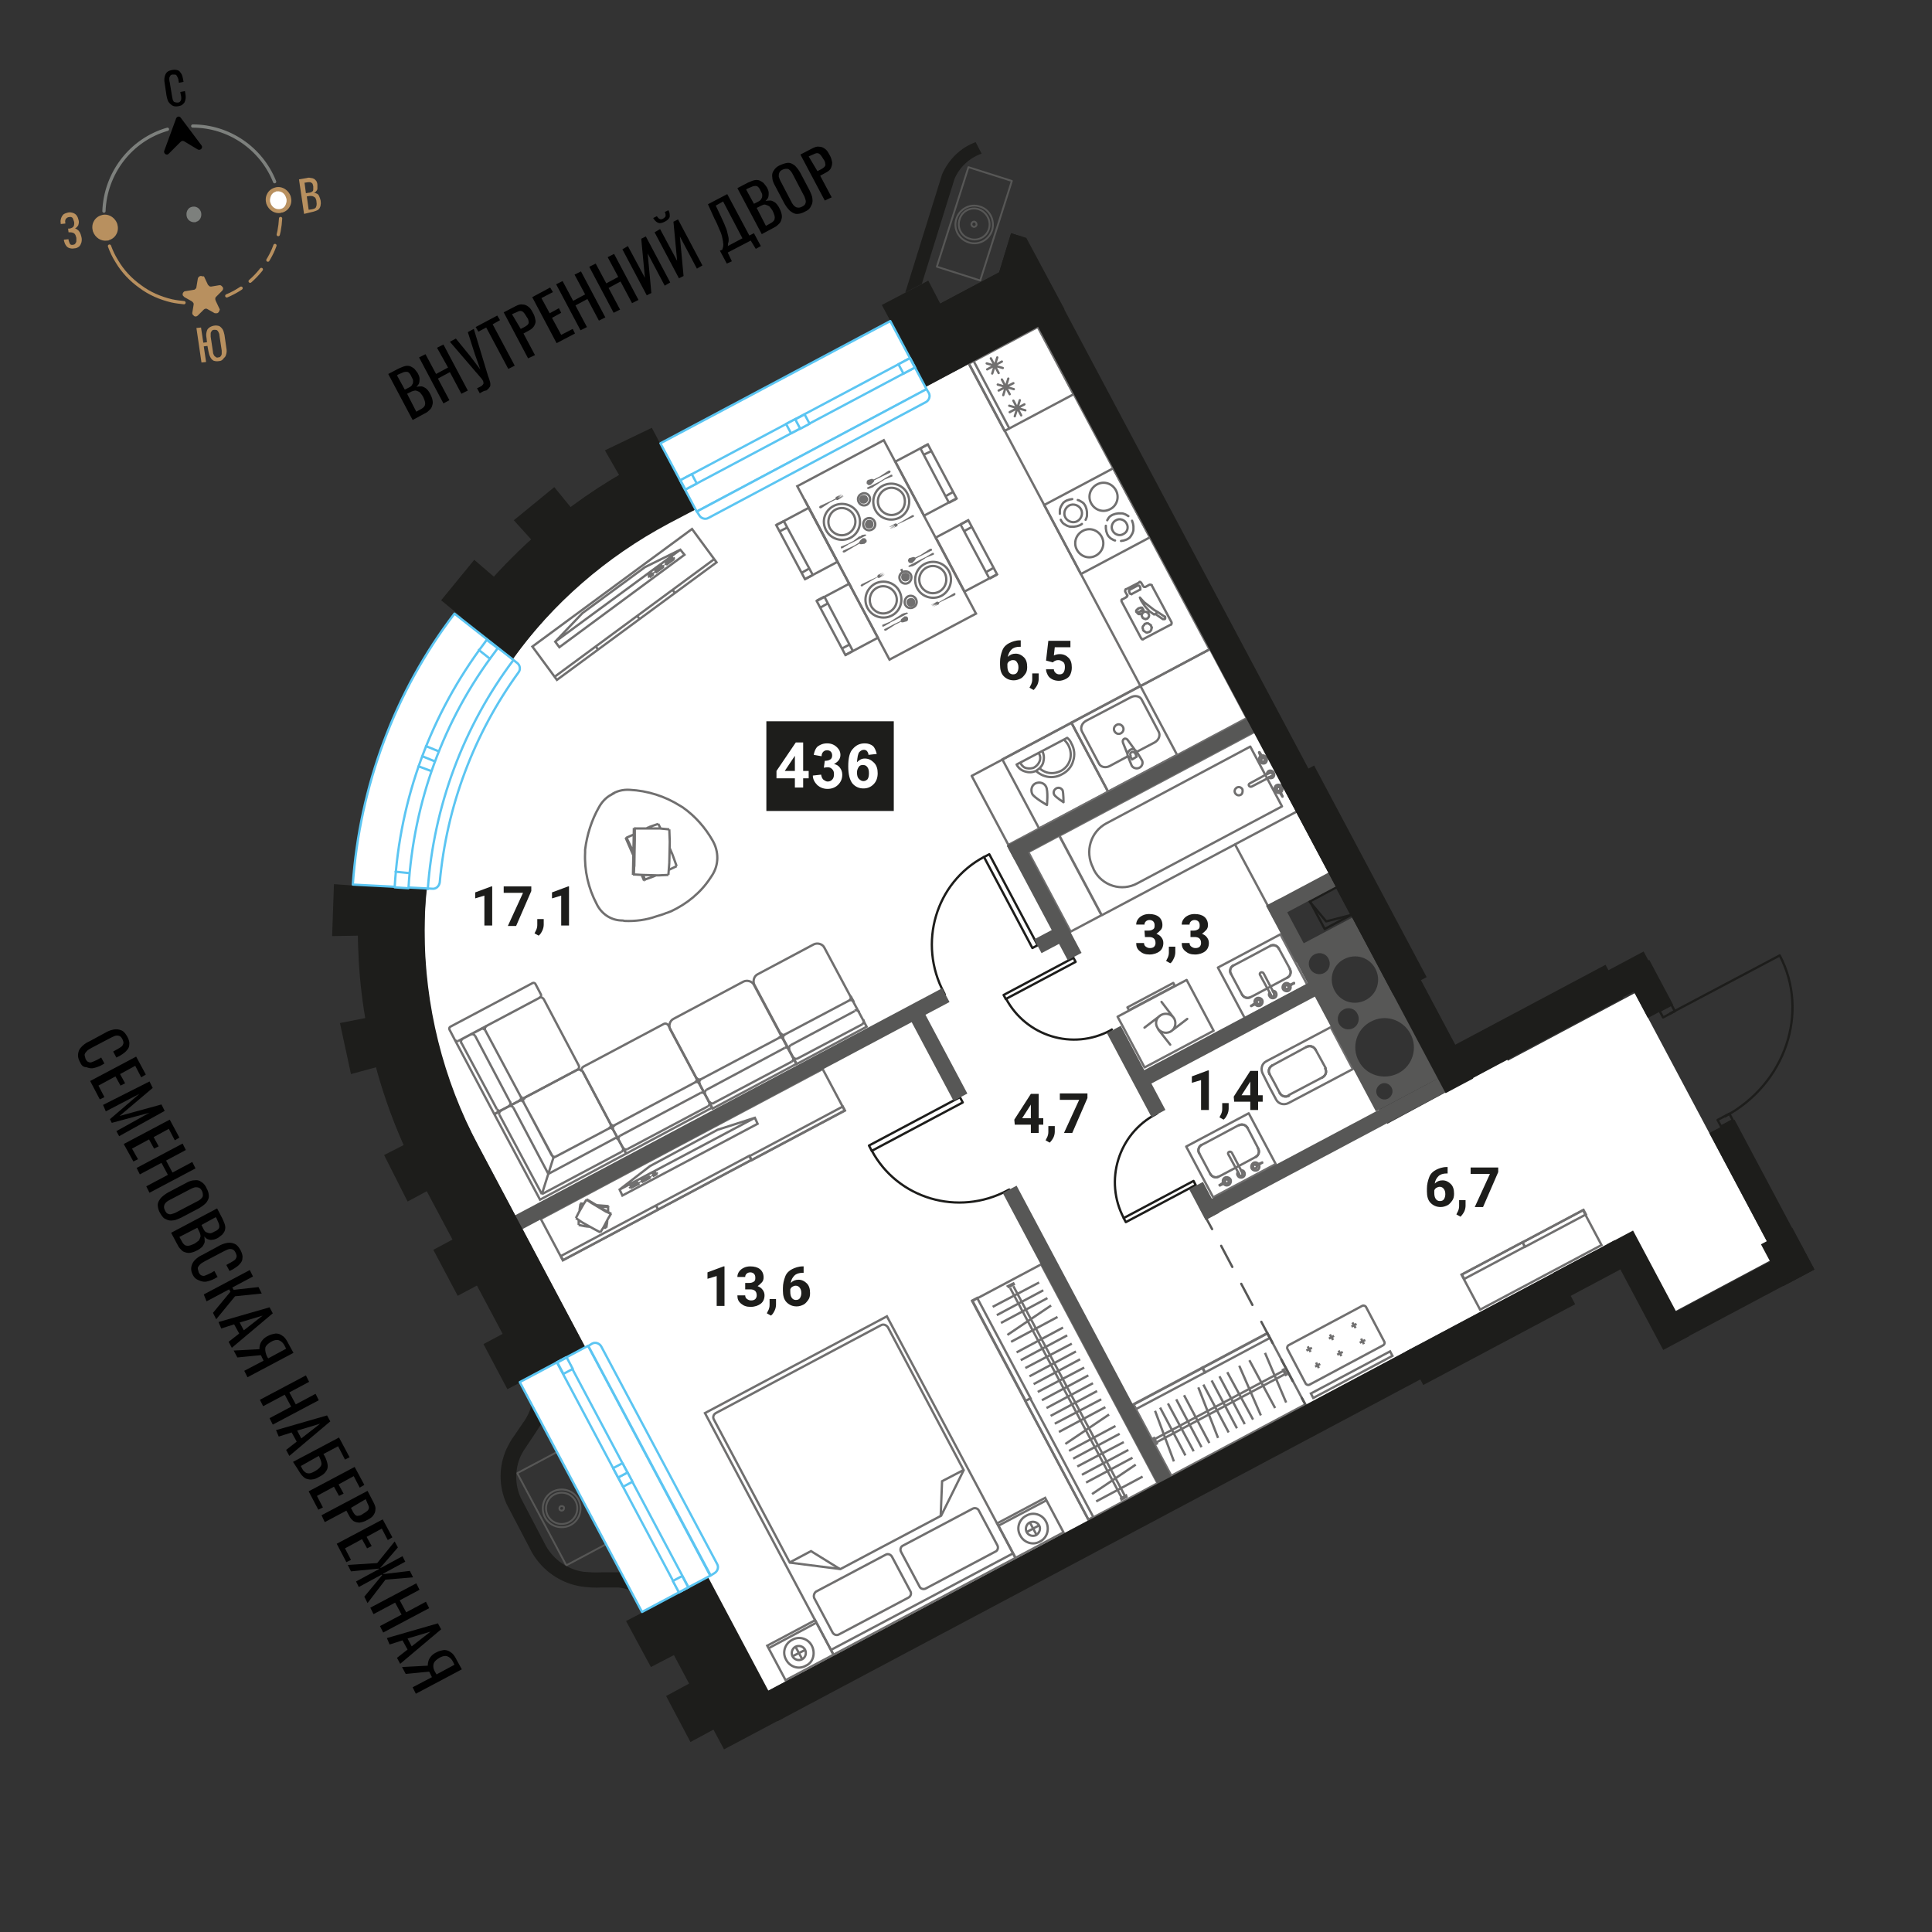 <svg xmlns="http://www.w3.org/2000/svg" xml:space="preserve" id="Layer_1" x="0" y="0" style="enable-background:new 0 0 420 420" version="1.1" viewBox="0 0 420 420"><rect x="0" y="0" width="420" height="420" fill="#333333" stroke="none"/><style>.st0{fill:#fff}.st1,.st2{fill:none;stroke:#706f6f;stroke-width:.5;stroke-miterlimit:9.999}.st2{stroke-miterlimit:10}.st3{fill:#706f6f}.st10,.st6,.st7,.st9{fill:none;stroke:#706f6f;stroke-width:.5;stroke-linecap:round;stroke-linejoin:round;stroke-miterlimit:9.999}.st10,.st7,.st9{stroke-miterlimit:10}.st10,.st9{stroke:#1d1d1b}.st10{stroke-miterlimit:9.999}.st11{fill:#575756}.st13{fill:none;stroke:#575756;stroke-width:.5;stroke-linecap:round;stroke-linejoin:round}.st15{fill:#1d1d1b}.st16{enable-background:new}.st18,.st20,.st21,.st22,.st23,.st26{fill:none;stroke:#575756;stroke-width:.4;stroke-linecap:round;stroke-linejoin:round;stroke-miterlimit:10}.st20,.st21,.st22,.st23,.st26{fill:#fff;stroke:#5bc5f2;stroke-width:.5}.st21,.st22,.st23,.st26{fill:none}.st22,.st23,.st26{fill:#fff;stroke-miterlimit:9.999}.st23,.st26{stroke-miterlimit:10}.st26{fill:none;stroke:#7d807d;stroke-width:.708;stroke-miterlimit:10}.st27{fill:#b8905f}.st28{fill:#7d807d}</style><g id="Layer_1_00000023276484937586536450000014181269583996367256_"><path d="m151.3 110.7-1.3.6c-15.4 7.1-28.7 18.2-38.5 32l-1.6 2.3c-8.4 12.2-13.9 26.2-16.1 40.9l-1 6.7-.2 2.1c-1.5 18.4 2.3 36.8 11 53.1l63.3 119.2L346.6 272l.6 1.1 7.6-4 8.7 16.3 22.5-12-30.6-57.5-27.6 14.7-.2-.3-26 14-1-1.9h-.1l-23.9-44.9 12.9-6.8-63.8-119.6-74.4 39.6z" class="st0"/><path stroke-width=".5" d="m211.335 282.836 15.01-7.981 25.306 47.588-15.01 7.981z" class="st1"/><path stroke-width=".5" d="m211.37 282.72 1.059-.563 11.596 21.807-1.06.564zM222.909 304.581l1.06-.563 13.709 25.78-1.06.564z" class="st1"/><path d="m244.8 325.1-1.1.6.1.3 1.1-.6zM220.3 279l-1.2.6.2.2 1.1-.6zM219.6 280l24.2 45.5M220.3 279.6l24.2 45.5M233.3 317.1l10.1-5.4M232.4 315.4l10.1-5.4M231.6 313.9l9.5-6.4M230.2 311.3l10.1-5.4M229.3 309.5l10.1-5.3M228.4 307.8l10.1-5.4M219 290.2l9.5-6.4M217.6 287.6l10.1-5.4M216.7 285.9l10.1-5.4M215.8 284.1l10.1-5.3M238.3 326.4l10.1-5.4M237.4 324.8l9.5-6.4M236.1 322.3l10.1-5.4M235.2 320.6l10.1-5.4M234.2 318.8l10.1-5.3M227.5 306.1l10.1-5.4M226.5 304.4l10.1-5.4M225.6 302.6l10.1-5.3M224.7 300.9l10.1-5.4M223.8 299.2l10.1-5.4M222.9 297.4l10.1-5.3M221.9 295.7l10.1-5.4M221 294l10.1-5.4M219.8 291.7l10.1-5.4" class="st2"/><path stroke-width=".5" d="m216.788 331.159 10.418-5.54 3.99 7.504-10.418 5.54zM166.79 357.757l10.417-5.54 3.991 7.505-10.418 5.54z" class="st1"/><path stroke-width=".5" d="m153.25 307.192 39.554-21.034 27.935 52.533-39.554 21.033z" class="st1"/><path d="m177 347.4 4 7.5c.3.5.9.7 1.4.4l15.1-8c.5-.3.7-.9.4-1.4l-4-7.5c-.3-.5-.9-.7-1.4-.4l-15.1 8c-.4.3-.6.9-.4 1.4zM212.8 328.4l4 7.5c.3.5.1 1.2-.4 1.4l-15.1 8c-.5.3-1.2.1-1.4-.4l-4-7.5c-.3-.5-.1-1.2.4-1.4l15.1-8c.5-.3 1.2-.1 1.4.4zM191.5 288.1l-35.9 19.1c-.5.3-.7.9-.4 1.4l16.5 31.1 11 1.4 21.9-11.6 4.9-9.9-16.5-31.1c-.4-.5-1-.7-1.5-.4z" class="st2"/><path d="m209.4 319.6-4.6 2.4-.3 7.5M171.6 339.7l4.7-2.5 6.3 3.9M167.1 358.3l10.3-5.5M217 331.7l10.4-5.5M227.4 330.8c-.8-1.6-2.8-2.2-4.3-1.3-1.6.8-2.2 2.8-1.3 4.3.8 1.6 2.8 2.2 4.3 1.3 1.6-.8 2.1-2.8 1.3-4.3z" class="st2"/><path d="M225.9 331.6c-.4-.7-1.3-1-2.1-.6-.7.4-1 1.3-.6 2.1.4.7 1.3 1 2.1.6.7-.5 1-1.4.6-2.1zM225.3 333.6l-1.4-2.6M223.3 333l2.6-1.4M176.5 357.8c-.8-1.6-2.8-2.2-4.3-1.3-1.6.8-2.2 2.8-1.3 4.3.8 1.6 2.8 2.2 4.3 1.3 1.6-.7 2.1-2.7 1.3-4.3z" class="st2"/><path d="M175 358.6c-.4-.7-1.3-1-2.1-.6-.7.4-1 1.3-.6 2.1.4.7 1.3 1 2.1.6.7-.4 1-1.3.6-2.1zM174.4 360.7l-1.4-2.6M172.4 360l2.6-1.3M220.2 337.7l-39.6 21" class="st2"/><path stroke-width=".5" d="m117.565 264.982 61.274-32.584 4.789 9.006-61.274 32.583z" class="st1"/><path stroke-width=".5" d="m121.932 273.045 20.66-10.987.469.883-20.66 10.987zM142.607 262.051l20.307-10.799.47.883-20.307 10.799z" class="st1"/><path stroke-width=".5" d="m162.907 251.35 20.307-10.8.47.884-20.307 10.798z" class="st1"/><path d="M132.2 262.6v-.1M130.1 262.2l1.2.1M126.2 261.7v.1M126.6 261.8h.3M130 262.1l1.8.2M126.2 261.8l-.1-.1M130 262.2l1.4.1M126.1 261.6l.8.1M129.4 261.9v.1M129.7 262l2.6.2M126.1 261.6l.1.1M126.1 261.6l.8.1M129.8 262l2.5.3M126.2 261.7l.7.1M129.9 262.1l2.3.2M132.2 262.3v.1M132.2 262.4l.1-.1M132.3 262.2v.1M132.3 262.3h-.1M126.2 261.7l-.2 1.2M126.2 261.7l.7.1M126 262.9v.4M125.8 265.2v1.1M125.8 266.3l1.5.3M127.3 266.6l1 .1M131.1 266.9h.7M131.8 266.9l.2-1.2M132 265.7v-.4M132.2 263.4v-1M132.2 262.4l-1.5-.1M130.7 262.3l-.6-.1M128.4 261.4l3.5 2.1M130.5 267.9v-.1M132.7 264.1v-.1M127.9 261l4.5 2.7M128.3 261.3l3.7 2.2M127.5 260.8v-.1M127.5 260.7l5.4 3.2M127.5 260.7v.1M127.5 260.7l5.4 3.2M127.5 260.8l5.3 3.1M132.8 263.9v.1M132.8 264v-.1M132.9 263.9h-.1M127.5 260.8l-.6.9M127.5 260.8l1.4.9M126.9 261.7l-1.1 1.9M125.8 263.6l-.6 1.2M125.2 264.8l1.3.9M126.5 265.7l2.5 1.4M129 267.1l1.5.8M130.5 267.9l.7-1.1M131.2 266.8l1-1.9M132.2 264.9l.6-1M132.8 263.9l-1.4-.7M131.4 263.2l-2.5-1.5M141.3 253.5l14.7-7.9 8.1-2.6.6 1.3-29.4 15.6-.6-1.3zM137 258.3l2-1M139 257.3l-.2-.3M138.8 257l-1.9 1M136.9 258l.1.3M139.5 257l1.9-1M141.4 256l-.1-.3M141.3 255.7l-2 1M139.3 256.7l.2.3M141.9 255.7l1-.5M142.9 255.2l-.2-.3M142.7 254.9l-.9.5M141.8 255.4l.1.3M164.1 243l-29.4 15.6M154.6 240.4c.2.3-9.5-17.8-9.3-17.5-.2-.3-.6-.5-1-.3l-17.5 9.3c-.3.2-.5.6-.3 1-.2-.3-.6-.5-1-.3.3-.2.5-.6.3-1l-7.6-14.4c-.2-.3-.6-.5-1-.3l.2-.1c.2-.1.3-.4.2-.6l-1.2-2.3c-.1-.2-.4-.3-.6-.2l-17.9 9.5c-.2.1-.3.4-.2.6l1.2 2.3 8.5 16 10 18.7 18.7-10 18.7-10-.8-1.5.6 1.1zM99.6 226.3l17.9-9.5M107.5 242.2l1.4-.8M112.9 239.3l1.2-.7M117.3 216.9l-11.5 6.1M105.5 224l7.7 14.4M114.1 238.6l11.5-6.1M108 241.1l-7.7-14.4M100.6 225.8l4-2.1M105.5 224l7.7 14.4M112.9 239.3l-4 2.1M103.3 225.2l7.6 14.4" class="st2"/><path d="M99 226.1c.1.2.4.3.6.2M105.8 223c-.3.2-.5.6-.3 1M113.2 238.4c.2.3.6.5 1 .3M100.6 225.8c-.3.2-.5.6-.3 1M105.5 224c-.2-.3-.6-.5-1-.3" class="st2"/><path d="M112.9 239.3c.3-.2.5-.6.3-1M108 241.1c.2.3.6.5 1 .3M103.3 225.2c-.2-.3-.6-.5-1-.3M110.6 240.5c.3-.2.5-.6.3-1M132.7 244.3l-6.1-11.5M125.6 232.5l-11.5 6.1M113.8 239.6l6.1 11.5M120.9 251.4l11.5-6.1M117.8 259.6l-9.2-17.2M108.9 241.4l4-2.1M113.8 239.6l6.5 12.1M120.3 251.7l12.1-6.4M133.3 245.6l2.1 3.9M135.1 250.4l-17.3 9.2M111.6 240.8l7.6 14.4M119.2 255.2l14.4-7.7M107.5 242.2l1.4-.8M135.4 249.5l.8 1.4M133.3 245.6l-.6-1.3M112.9 239.3l1.2-.7M120.3 251.7l-2.5 7.9M114.1 238.6c-.3.2-.5.6-.3 1M119.9 251.1c.2.3.6.5 1 .3M132.4 245.3c.3-.2.5-.6.3-1" class="st2"/><path d="M108.9 241.4c-.3.2-.5.6-.3 1M113.8 239.6c-.2-.3-.6-.5-1-.3M133.3 245.6c-.2-.3-.6-.5-1-.3M135.1 250.4c.3-.2.5-.6.3-1M111.6 240.8c-.2-.3-.6-.5-1-.3M134.5 247.8c-.2-.3-.6-.5-1-.3M136.2 250.9l-.8-1.4M133.3 245.6l-.6-1.3M152.1 235.6l-.7-1.3M126.6 232.8l6.1 11.5M133.6 244.6l17.5-9.3M153.9 240.5l-17.5 9.3M135.4 249.5l-2.1-3.9M133.6 244.6l17.5-9.3M134.8 246.9l17.5-9.3M132.7 244.3c.2.3.6.5 1 .3M151.1 235.3c.3-.2.5-.6.3-1" class="st2"/><path d="M135.4 249.5c.2.3.6.5 1 .3M133.6 244.6c-.3.2-.5.6-.3 1M152.1 235.6c-.2-.3-.6-.5-1-.3M153.9 240.5c.3-.2.5-.6.3-1M134.8 246.9c-.3.2-.5.6-.3 1M153.3 237.9c-.2-.3-.6-.5-1-.3M170.3 225.9l-.6-1.3M152.4 234.6l17-9M172.1 230.8l-17 9M152.4 234.6l17-9M153.6 236.9l17-9.1M151.4 234.3c.2.3.6.5 1 .3M169.4 225.6c.3-.2.5-.6.3-1" class="st2"/><path d="M154.2 239.5c.2.3.6.5 1 .3M152.4 234.6c-.3.2-.5.6-.3 1M170.3 225.9c-.2-.3-.6-.5-1-.3M172.1 230.8c.3-.2.5-.6.3-1M153.6 236.9c-.3.2-.5.6-.3 1M171.6 228.1c-.2-.3-.6-.5-1-.3M185.6 217.8l-.7-1.3M170.6 224.9l14-7.4M187.4 222.7l-14 7.4M170.6 224.9l14-7.4M171.9 227.2l13.9-7.4M169.7 224.6c.2.3.6.5 1 .3M184.6 217.5c.3-.2.5-.6.3-1M172.4 229.8c.2.3.6.5 1 .3" class="st2"/><path d="M170.6 224.9c-.3.2-.5.6-.3 1M185.6 217.8c-.2-.3-.6-.5-1-.3M187.4 222.7c.3-.2.5-.6.3-1M171.9 227.2c-.3.2-.5.6-.3 1M186.8 220c-.2-.3-.6-.5-1-.3M154.9 241l-9.2-17.2c-.4-.8-.1-1.9.7-2.3l15.2-8.1c.8-.4 1.9-.1 2.3.7l9.2 17.2-18.2 9.7z" class="st2"/><path d="m173.2 231.3-9.2-17.2c-.4-.8-.1-1.9.7-2.3l12.2-6.5c.8-.4 1.9-.1 2.3.7l9.2 17.2-15.2 8.1zM132.8 172.8c-1.1.6-2 1.6-2.6 2.7-1.6 2.8-2.6 6-3 9.2v.6c-.2 3.9.7 7.8 2.5 11.2 1 2.1 3 3.5 5.3 3.6.3 0 .5 0 .8.1 2.3.1 4.7-.2 6.9-1 .7-.2 1.4-.4 2.1-.7.4-.1.8-.3 1.1-.4 3.4-1.6 6.4-4 8.5-7.2.1-.2.3-.4.4-.6 1.5-2.3 1.5-5.2.1-7.6-1.6-2.8-3.8-5.3-6.5-7.2-.2-.1-.3-.2-.5-.3-3.3-2.1-7.1-3.3-11-3.5-1.5-.1-3 .3-4.1 1.1zM143.1 179.1l-.1.1M136.5 182h-.1M137.7 185.4l-.8-1.8M136.4 182.1v-.1M140.1 191.3l.1-.1M140.2 191.3v-.1M139.9 190.6l-.1-.4M137.7 185.4l-1.2-2.7M140.2 191.2v.1M137.7 185.4l-.9-2M140.2 191.3l-.1.1M140 191.4h.1M140 191.4l-.5-1.2M137.7 186l-1.7-3.9M140.1 191.4v-.1M140.1 191.4l-.6-1.2M137.7 185.9l-1.7-3.8M140.1 191.3l-.5-1.1M137.7 185.7l-1.6-3.5M136.1 182.2l.1-.1M136.2 182.1h-.1M136 182.1l.1.1M140.2 191.2l1.7-.6M140.2 191.2l-.4-1M141.9 190.6l.7-.3M145.4 189.1l1.7-.8M147.1 188.3l-.9-2.5M146.2 185.8l-.6-1.4M143.6 180.1l-.5-1M143.1 179.1l-2 .7M141.1 179.8l-.6.3M137.8 181.4l-1.6.7M136.2 182.1l1.1 2.3M137.3 184.4l.4.9M137.9 185.8v.1M137.9 188.4l.1-6.7M145.5 180.3h-.1M138.4 180.1h-.2M137.8 190.1h-.1M137.8 189.4l.2-8.6M137.8 190.1h-.1M137.8 188.6l.2-7.1M137.7 190.1v.1M137.6 190.2v-.1M137.6 190.2l.2-10.2M137.6 190.1h.1M137.6 190.1l.2-10.1M137.7 190.1l.2-10M138 180.1h.1M138 180.1h-.1M138.1 180.1l-.1-.1M138 180h-.1M137.8 180l.1.1M137.8 190.1l1.8.1M137.8 190.1l.1-2.7M139.6 190.2l3.5.1M143.1 190.3l2.2-.1M145.3 190.2l.2-2.6M145.5 187.6l.1-4.6M145.6 183l-.1-2.7M145.5 180.3l-2.1-.2M143.4 180.1h-3.6M139.8 180.1H138M138 180.1v2.5M138 182.6l-.1 4.8M115.733 140.558 150.438 115l5.337 7.247-34.705 25.558zM120.6 147.1l34.6-25.5M138.5 133.9l.5.6M129.5 140.5l.5.7M146.2 128.2l.5.7" class="st2"/><path d="m140.2 123.3-13.6 10-5.9 6.2.9 1.2 27.2-20.1-.9-1.1zM146.6 121.5l-1.8 1.3M144.8 122.8l-.2-.3M144.6 122.5l1.8-1.3M146.4 121.2l.2.3M144.3 123.2l-1.8 1.3M142.5 124.5l-.2-.3M142.3 124.2l1.8-1.3M144.1 122.9l.2.3M142.1 124.8l-.9.7M141.2 125.5l-.3-.3M140.9 125.2l.9-.7M141.8 124.5l.3.3M120.7 139.5l27.2-20" class="st2"/><path stroke-width=".5" d="m173.318 105.696 18.806-10 20.048 37.7-18.806 10z" class="st1"/><path d="m185.1 127.8-10.2-19.2" class="st2"/><path stroke-width=".5" d="m168.742 114.153 7.063-3.756 6.244 11.743-7.063 3.756z" class="st1"/><path d="m170.4 113.3 6.3 11.7M168.8 114.1l1.6-.8M176.7 125l-1.7.9" class="st2"/><path stroke-width=".5" d="m177.54 130.652 7.064-3.756 6.244 11.743-7.063 3.756z" class="st1"/><path d="m179.2 129.7 6.2 11.8M177.5 130.6l1.7-.9M185.4 141.5l-1.6.9" class="st2"/><path stroke-width=".5" d="m203.44 116.853 7.063-3.756 6.244 11.743-7.063 3.756z" class="st1"/><path d="m215.1 125.8-6.3-11.8M216.8 124.9l-1.7.9M208.8 114l1.7-.9" class="st2"/><path stroke-width=".5" d="m194.64 100.355 7.064-3.756 6.244 11.742-7.063 3.756z" class="st1"/><path d="m206.3 109.3-6.2-11.8M208 108.4l-1.7.9M200.1 97.5l1.6-.9M183 141l1.7-.9M178.3 132.1l1.6-.9M174.3 124.5l1.6-.9M169.5 115.5l1.6-.8M214.3 124.4l1.6-.9M209.5 115.5l1.7-.9M205.5 107.9l1.6-.9M200.7 98.9l1.7-.8" class="st2"/><path d="M207.7 129.1v.2h-.1v.1l-2.2 1-1.2.6-.1.3v.1h-.1l-1.3.6.9-.5v-.1l-1 .4.9-.5-1 .4.9-.6-.9.4h-.1l1.3-.7v-.1l.1.1.3.1 1.2-.7 2-1.2h.1v-.1h.2v.1h.1v.1M200.2 121.6l.8-.4.3-.1.1-.1 1.3-.8H203v.2h.1l-.1.1v.1h-.1l-1.7.7-.1.1-.8.5-.1-.3-2.7 1.4v.2h.2v.1h.1v-.1l.6-.1.4-.2.2-.1 1.3-.9M198.1 122.4h.2l.1-.1.5-.5.1-.2.1-.1v-.1l1.2-.6 2.2-1.1h.1V119.4l-.1-.1H202.2l-2 1.3-1.2.6h-.1l-.1-.1H198.5l-.7.2h-.1l-.1.1-.1.1v.1l-.1.1V122l.1.1v.1l.1.1h.1l.1.1H198.1M197.7 125c-.2-.5-.8-.6-1.3-.4s-.6.8-.4 1.3c.2.5.8.6 1.3.4.4-.2.6-.8.4-1.3" class="st3"/><path d="M198 124.9c-.3-.6-1.1-.9-1.8-.5-.6.3-.9 1.1-.5 1.8.3.6 1.1.9 1.8.5.6-.4.8-1.2.5-1.8M205.4 124.6c-.8-1.4-2.5-2-4-1.2-1.4.8-2 2.5-1.2 4 .8 1.4 2.5 2 4 1.2 1.4-.8 1.9-2.5 1.2-4" class="st2"/><path d="M206.3 124.2c-1-1.9-3.4-2.6-5.3-1.6s-2.6 3.4-1.6 5.3 3.4 2.6 5.3 1.6c1.8-1 2.6-3.4 1.6-5.3" class="st2"/><path d="M198.7 112.2v.1h-.1v.1h-.1l-2.1 1-1.3.6v.4h-.1l-1.3.6.9-.5-.1-.1-.9.5v-.1l.9-.5h-.1l-.9.4.9-.5v-.1l-1 .5v-.1l1.2-.7h.1l.4.1 1.2-.7 2-1.2h.1v-.1l.1.1h.1v.1h.1v.1M191.2 104.7l.8-.5.2-.1.1-.1 1.4-.8h.2l.1.1V103.6h-.1l-1.7.7-.1.1-.8.5-.1-.2-2.7 1.3-.1.1h.1v.1h.1v.1h.2l.5-.2.5-.2.1-.1 1.4-.9M189 105.5l.1-.1h.2l.1-.1.5-.5.1-.1v-.2l.1-.1 1.2-.6 2.1-1h.1v-.1l.1-.1v-.2h-.1v-.1H193.2l-2 1.3-1.2.6h-.2l-.2-.1h-.1l-.7.2h-.1v.1h-.1l-.1.1v.1l-.1.1v.4l.1.1.1.1.1.1h.1l.1.1h.1M188.6 108.1c-.2-.5-.8-.6-1.3-.4s-.6.8-.4 1.3c.2.5.8.6 1.3.4.5-.3.7-.9.4-1.3" class="st3"/><path d="M189 107.9c-.3-.6-1.1-.9-1.8-.5-.6.3-.9 1.1-.5 1.8.3.6 1.1.9 1.8.5.6-.4.8-1.2.5-1.8M196.4 107.6c-.8-1.4-2.5-2-4-1.2-1.4.8-2 2.5-1.2 4 .8 1.4 2.5 2 4 1.2 1.4-.7 1.9-2.5 1.2-4" class="st2"/><path d="M197.2 107.2c-1-1.9-3.4-2.6-5.3-1.6s-2.6 3.4-1.6 5.3 3.4 2.6 5.3 1.6 2.6-3.4 1.6-5.3" class="st2"/><path d="M178.1 110.3v-.2h.1v-.1l2.2-1 1.2-.6.1-.3v-.1h.1l1.3-.6-.9.6 1-.4-.9.5v.1l1-.5v.1l-.9.5.9-.4h.1l-1.3.8h-.1l-.3-.1-1.2.6-2 1.3H178.2h.1-.1v-.1h-.1v-.1M185.6 117.8l-.8.4-.3.1-.1.1-1.3.8h-.1v.1-.1h-.2v-.4h.1l1.7-.7.1-.1.8-.4.1.2 2.7-1.4v-.1l-.1-.1h-.2l-.6.1-.4.3h-.2l-1.3 1M187.7 117h-.2v.1h-.1l-.5.5v.1l-.1.1-.1.1v.1l-1.2.7-2.2 1-.1.1v.1-.1.2l.1.1H183.6l2-1.2 1.2-.7h.1l.1.1H187.3l.7-.1v-.1h.1l.1-.1.1-.1.1-.1v-.4l-.1-.1-.1-.1-.1-.1v-.1H187.8M188.1 114.4c.2.5.8.6 1.3.4s.6-.8.4-1.3c-.2-.5-.8-.6-1.3-.4-.4.3-.6.8-.4 1.3" class="st3"/><path d="M187.8 114.6c.3.6 1.1.9 1.8.5.6-.3.9-1.1.5-1.8-.3-.6-1.1-.9-1.8-.5-.6.3-.8 1.1-.5 1.8M180.4 114.8c.8 1.4 2.5 2 4 1.2 1.4-.8 2-2.5 1.2-4-.8-1.4-2.5-2-4-1.2-1.4.8-1.9 2.6-1.2 4" class="st2"/><path d="M179.6 115.3c1 1.9 3.4 2.6 5.3 1.6s2.6-3.4 1.6-5.3-3.4-2.6-5.3-1.6-2.7 3.3-1.6 5.3" class="st2"/><path d="M187.1 127.3v-.1l.1-.1.1-.1 2.1-1 1.3-.6.1-.3v-.1l1.3-.6-.8.5v.1l.9-.4-.9.5h.1l.9-.4-.9.6 1-.4-1.2.7h-.1v.1l-.4-.2-1.2.7-2 1.2v.1h-.2l-.1-.1-.1-.1M194.6 134.8l-.8.4-.2.1-.1.1-1.4.8h.1-.4v-.4h.1l1.7-.7.1-.1.8-.5.1.3 2.7-1.4h.1v-.1h-.1v-.1h-.1l-.1-.1-.1.1-.5.1-.5.2-.1.1-1.4.9M196.8 134h-.2l-.1.1h-.1.1l-.6.5-.1.2v.2l-1.3.6-2.1 1.1h-.1v.1h-.1v.2h.1v.1H192.6l2-1.3 1.2-.6h.1l.1.1H196.3l.7-.2h.1l.1-.1.1-.1.1-.1v-.5l-.1-.1-.1-.1-.1-.1H196.8M197.2 131.4c.2.5.8.6 1.3.4.5-.2.6-.8.4-1.3-.2-.5-.8-.6-1.3-.4-.5.2-.7.8-.4 1.3" class="st3"/><path d="M196.8 131.5c.3.6 1.1.9 1.8.5.6-.3.9-1.1.5-1.8-.3-.6-1.1-.9-1.8-.5-.6.4-.8 1.2-.5 1.8M189.4 131.8c.8 1.4 2.5 2 4 1.2 1.4-.8 2-2.5 1.2-4-.8-1.4-2.5-2-4-1.2-1.4.8-1.9 2.5-1.2 4" class="st2"/><path d="M188.6 132.2c1 1.9 3.4 2.6 5.3 1.6s2.6-3.4 1.6-5.3-3.4-2.6-5.3-1.6c-1.9 1.1-2.6 3.4-1.6 5.3M196.2 124.3l-.3-.6M300.6 292.5l-15.9 8.5c-.3.2-.8 0-.9-.3l-3.9-7.4c-.2-.3 0-.8.3-.9l15.9-8.5c.3-.2.8 0 .9.3l3.9 7.4c.2.3.1.7-.3.9zM284.3 292.7l.6 1.2M284 293.6l1.2-.6M289.1 290.1l.7 1.2M288.9 291l1.1-.6M294 287.5l.7 1.2M293.8 288.4l1.1-.6M286.1 296.2l.6 1.2M285.9 297.1l1.1-.6M291 293.6l.6 1.2M290.7 294.5l1.2-.6M295.9 291l.6 1.2M295.6 291.9l1.2-.6" class="st2"/><path stroke-width=".5" d="m284.973 302.934 17.216-9.156.517.972-17.217 9.155zM246.416 305.363l29.135-15.493 8.216 15.45-29.135 15.494z" class="st1"/><path d="M245.7 301.2h17v1.2h-17z" style="fill:none;stroke:#706f6f;stroke-width:.5;stroke-miterlimit:9.998" transform="rotate(-27.964 254.203 301.801)"/><path d="M260.7 293.5h16v1.2h-16z" style="fill:none;stroke:#706f6f;stroke-width:.5;stroke-miterlimit:10" transform="rotate(-28.042 268.691 294.104)"/><path d="m279.1 297.7.6 1.1-.2.1-.6-1.1zM250.9 312.6l.6 1.2-.2.1-.6-1.2zM251.1 312.8 279 298M251.5 313.5l27.9-14.8M255.2 317.7l-4.1-11M257.7 316.4l-5.5-10.4M259.5 315.5l-5.6-10.4M261.2 314.6l-5.5-10.4M262.9 313.7l-5.5-10.4M264.8 312.6l-4.3-11M267.1 311.4l-5.5-10.4M268.9 310.5l-5.5-10.4M270.6 309.6l-5.5-10.4M272.4 308.6l-5.6-10.3M274.1 307.7l-4.7-10.8M279.6 304.9l-4.6-10.8M277.2 306.1l-5.6-10.4" class="st2"/><path stroke-width=".5" d="m317.805 277.054 13.155-6.996.516.971-13.155 6.996zM331.01 270.077l13.244-7.042.516.971-13.243 7.043z" class="st1"/><path stroke-width=".5" d="m317.722 277.112 26.399-14.038 4.037 7.593-26.398 14.038z" class="st1"/><path stroke-width=".5" d="m211.237 168.67 51.827-27.56 7.981 15.01-51.826 27.559zM210.398 78.68l15.01-7.981 7.98 15.009-15.008 7.982z" class="st6"/><path d="m217.8 78.6-3.2 1.7M215.4 77.9l1.7 3.2M216.8 77.7l-1.1 3.5M218 80l-3.5-1M220.3 83.3l-3.2 1.6M217.8 82.5l1.7 3.2M219.2 82.3l-1.1 3.6M220.4 84.6l-3.5-1M222.7 87.9l-3.2 1.7M220.3 87.1l1.7 3.2M221.7 87l-1.1 3.5M222.9 89.2l-3.5-1M219.4 93.1l-7.9-14.9" class="st7"/><path stroke-width=".5" d="m210.65 79.034 15.01-7.981 37.278 70.102-15.01 7.981z" class="st6"/><path stroke-width=".5" d="m226.997 109.781 15.01-7.981 7.981 15.01-15.01 7.98z" class="st6"/><path d="M245.3 112.2c-.2-.1-.3-.2-.5-.3-.2-.1-.4-.2-.5-.2-.2-.1-.4-.1-.6-.1h-.6c-.2 0-.4.1-.6.1-.2.1-.4.1-.6.2-.2.1-.4.2-.5.3-.2.1-.3.3-.4.4-.1.2-.2.3-.3.5M243.7 117.6c.2 0 .4-.1.6-.1.2-.1.4-.1.6-.2s.4-.2.5-.3c.2-.1.3-.3.4-.4.1-.2.2-.3.3-.5s.2-.4.2-.5c.1-.2.1-.4.1-.6v-.6c0-.2-.1-.4-.1-.6-.1-.2-.1-.4-.2-.6M240.4 114.3v.6c0 .2.1.4.1.6.1.2.1.4.2.6.1.2.2.4.3.5l.4.4c.2.1.3.2.5.3.2.1.4.2.5.2" class="st7"/><path d="M244.9 113.8c-.4-.8-1.5-1.2-2.3-.7-.8.4-1.2 1.5-.7 2.3.4.8 1.5 1.2 2.3.7.9-.4 1.2-1.5.7-2.3zM242.6 106.6c-.8-1.5-2.6-2.1-4.1-1.3-1.5.8-2.1 2.6-1.3 4.1s2.6 2.1 4.1 1.3c1.5-.7 2.1-2.6 1.3-4.1zM239.5 116.7c-.8-1.5-2.6-2.1-4.1-1.3-1.5.8-2.1 2.6-1.3 4.1s2.6 2.1 4.1 1.3 2.1-2.6 1.3-4.1zM230.6 113c.1.2.2.4.3.5.1.2.3.3.4.4.2.1.3.2.5.3.2.1.4.2.5.2.2.1.4.1.6.1h.6c.2 0 .4-.1.6-.1.2-.1.4-.1.6-.2s.4-.2.5-.3M233.1 108.5c-.2 0-.4.1-.6.1-.2.1-.4.1-.6.2-.2.1-.4.2-.5.3-.2.1-.3.3-.4.4-.1.2-.2.3-.3.5s-.2.4-.2.5c-.1.2-.1.4-.1.6v.6M236 113c.1-.2.2-.4.2-.5.1-.2.1-.4.1-.6v-.6c0-.2-.1-.4-.1-.6-.1-.2-.1-.4-.2-.6-.1-.2-.2-.4-.3-.5-.1-.2-.3-.3-.4-.4-.2-.1-.3-.2-.5-.3-.2-.1-.4-.2-.5-.2" class="st7"/><path d="M235 110.7c-.5-.9-1.7-1.3-2.6-.8-.9.5-1.3 1.7-.8 2.6s1.7 1.3 2.6.8 1.3-1.7.8-2.6z" class="st7"/><path stroke-width=".5" d="m217.898 165.081 15.01-7.981 7.98 15.009-15.008 7.981z" class="st6"/><path d="M225.2 167.6c.6.5 1.2.9 1.9 1.1 1.2.4 2.6.3 3.8-.4 1.2-.6 2.1-1.7 2.4-2.9.4-1.2.3-2.6-.4-3.8-.2-.5-.5-.9-.9-1.2l-11 5.8c.4.8 1.1 1.3 1.8 1.5.9.3 1.7.2 2.4-.1.8-.5 1.4-1.1 1.6-1.9.2-.8.2-1.6-.2-2.4" class="st7"/><path d="M226.1 167.1c.4.4.9.6 1.4.8 1 .3 2.1.2 3.1-.3s1.7-1.4 2-2.4.2-2.1-.3-3.1c-.2-.4-.5-.8-.8-1.1M221.9 166c.3.5.7.9 1.3 1 .5.1 1.2.1 1.7-.2s.9-.8 1.1-1.3c.2-.5.2-1.1-.1-1.6M227.4 171c-.4-.8-1.4-1.1-2.3-.7-.8.4-1.1 1.4-.7 2.3.4.8 3.2 2.4 3.2 2.4s.3-3.1-.2-4zM231 171.8c-.3-.5-.9-.7-1.4-.4s-.7.9-.4 1.4 2 1.6 2 1.6 0-2-.2-2.6z" class="st7"/><path stroke-width=".5" d="m232.897 157.082 15.009-7.982 7.981 15.01-15.009 7.981z" class="st6"/><path d="m247.2 163.4 3.8-2c.9-.5 1.3-1.5.9-2.3l-3.7-7c-.4-.8-1.5-1-2.4-.5l-9.7 5.1c-.9.5-1.3 1.5-.9 2.3l3.7 7c.4.8 1.5 1 2.4.5l3.9-2.1" class="st7"/><path d="M244.1 158c-.3-.5-.9-.7-1.4-.4s-.7.9-.4 1.4.9.7 1.4.4c.5-.3.7-.9.4-1.4zM246 166.4h0M246 166.4c.3.6 1.1.8 1.7.5.6-.3.9-1.1.5-1.7M247.1 163.4l1.1 1.8M247.1 163.4h0M247.1 163.4c-.1-.1-.2-.3-.4-.3M245.1 160.8l1.6 2.2M245.1 160.8h0M245.1 160.8c-.2-.2-.5-.3-.7-.2s-.4.4-.3.7M245.1 163.9l-1-2.5M245.1 163.9h0M245.1 163.9c0 .2 0 .3.1.5M246 166.4l-.8-2M247.1 164.5l-.3-.7M245.7 164.4l.4.7M246.1 165.1l1-.6M246.8 163.8c-.2-.3-.5-.4-.8-.3-.3.2-.4.5-.2.8M246.7 163c-.3-.2-.7-.2-1 0s-.5.5-.6.9M247 132.9v.1M247 133l.1.1M247.1 133.1l.1.1M247.2 133.2l.1.1M247.3 133.3l.1.1M247.4 133.4l.1.1M247.5 133.5h.1M247.6 133.5h.2M247.8 133.5h.1M247.9 133.5h.1M248 133.5l.2-.1M248.2 133.4h.1M248.3 133.4l.1-.1M248.4 133.3v-.1M248.4 133.2l.1-.2M248.5 133l.1-.1M248.6 132.9v-.1M248.6 132.8v-.2M248.6 132.6l-.1-.1M248.5 132.5v-.1M248.5 132.4l-.1-.1M248.4 132.3l-.1-.1M247.7 133h0M247.8 133h-.1M247.8 133h0M247.8 133h0M247.9 132.9l-.1.1M247.9 132.9h0M247.9 132.9h0M248 132.9h-.1M248 132.8v.1M247.6 133v.1M247.7 133h-.1M247.7 133h0M248.1 132.8h-.1M248.1 132.8h0M248.2 132.7l-.1.1M247.5 133.1h-.1M247.6 133.1h-.1M248.2 132.7h0M248.3 132.6l-.1.1M247.4 133.1h-.1M247.4 133.1h0M248.3 132.6h0M248.3 132.5v.1M247.3 133.1h-.1M248.4 132.4l-.1.1M247.2 133.1l-.1-.1M248.4 132.3v.1M247.1 133h-.1M247.1 133h0M248.4 132.3h0M248.4 132.3h0M247.1 133l-.1-.1M248.3 132.2l.1.1M247 132.9v-.1M247 132.9h0M248.3 132.2h0M248.3 132.2h0M247 132.7h.1M247 132.8v-.1M248.2 132.1h.1M248.2 132.1h0M247.1 132.6h0M247.1 132.7v-.1M248 132.1h.2M248 132.1h0M247.2 132.5l.1-.1M247.1 132.6l.1-.1M247.9 132.1h.1M247.8 132.2l.1-.1M247.5 132.3l.1-.1M247.4 132.3h.1M247.4 132.4v-.1M247.3 132.4h.1M247.7 132.2h.1M247.6 132.2h.1M249.1 135.6h-.2M248.9 135.6l-.1.1M248.8 135.7l-.1.2M248.7 135.9l-.1.1M248.6 136l-.1.1M248.5 136.1l-.1.2M248.4 136.3v.2M248.4 136.5v.1M248.4 136.6l.1.2M248.5 136.8v.2M248.5 137l.1.1M248.6 137.1l.1.1M248.7 137.2l.2.1M248.9 137.3l.1.1M249 137.4l.2.1M249.2 137.5h.1M249.3 137.5h.2M249.5 137.5l.2-.1M249.7 137.4h.1M249.8 137.4l.2-.1M250 137.3l.1-.1M250.1 137.2l.1-.2M250.2 137l.1-.1M250.3 136.9v-.2M250.3 136.7l.1-.2M250.4 136.5l-.1-.1M250.4 136.4l-.1-.2M250.3 136.2l-.1-.2M250.2 136v-.1M250.2 135.9l-.2-.1M250 135.8l-.1-.1M249.9 135.7l-.2-.1M249.7 135.6l-.1-.1M249.6 135.5h-.2M249.4 135.5h-.2M249.2 135.5l-.1.1M248.8 133l-.2.1M248.6 133.1l-.1.1M248.5 133.2l-.1.1M248.4 133.3l-.1.1M248.3 133.4v.1M248.3 133.5l-.1.1M248.2 133.6v.2M248.2 133.8v.1M248.2 133.9l.1.1M248.3 134v.1M248.3 134.1l.1.2M248.4 134.3l.1.1M248.5 134.4h.1M248.6 134.4l.1.1M248.7 134.5h.1M248.8 134.5l.2.1M249 134.6h.1M249.1 134.6l.1-.1M249.2 134.5h.2M249.4 134.5l.1-.1M249.5 134.4l.1-.1M249.6 134.3l.1-.1M249.7 134.2v-.1M249.7 134.1l.1-.2M249.8 133.9v-.1M249.8 133.8v-.1M249.8 133.7l-.1-.2M249.7 133.5v-.1M249.7 133.4l-.1-.1M249.6 133.3l-.1-.1M249.5 133.2l-.1-.1M249.4 133.1h-.1M249.3 133.1l-.1-.1M249.2 133h-.2M249 133h-.1M248.9 133h-.1M247.7 126.6l-2.9 1.5M254.7 135.3l-4.3-8M250.4 127.3v-.1M250.4 127.2h-.1M250.3 127.2l-.1-.1M250.2 127.1h0M250.2 127.1h-.1M250.1 127.1h-.1M250 127.1h0M250 127.1h-.1M249.9 127.1l-.9.5M247.8 128.2l-1.7.9M244.9 129.8l-.9.5M249 127.6h-.1M248.9 127.6h0M248.9 127.6h-.1M248.8 127.6h-.1M248.7 127.6h0M248.7 127.6l-.1-.1M248.6 127.5h0M248.6 127.5l-.1-.1M248.5 127.4l-.4-.7M248.1 126.7h0M248.1 126.7l-.1-.1M248 126.6h0M248 126.6h-.1M247.9 126.6v-.1M247.9 126.5h-.1M247.8 126.5h-.1M247.7 126.5v.1M244.8 128.1h-.1M244.7 128.1v.1M244.7 128.2h0M244.7 128.2l-.1.1M244.6 128.3v.1M244.6 128.4h0M244.6 128.4v.1M244.6 128.5v.1M244.6 128.6l.4.7M245 129.3v.1M245 129.4h.1M245.1 129.4v.1M245.1 129.5l-.1.1M245 129.6h0M245 129.6v.1M245 129.7h-.1M244.9 129.7v.1M244 130.3h-.1M243.9 130.3v.1M243.9 130.4h-.1M243.8 130.4v.1M243.8 130.5h0M243.8 130.5v.1M243.8 130.6v.1M243.8 130.7h0M243.8 130.7l4.3 8.1M248.1 138.8l.1.1M248.2 138.9h0M248.2 138.9h.1M248.3 138.9v.1M248.3 139h.1M248.4 139h.1M248.5 139h0M248.5 139l.1-.1M248.6 138.9l5.9-3.1M254.5 135.8h.1M254.6 135.8v-.1M254.6 135.7l.1-.1M254.7 135.6h0M254.7 135.6v-.1M254.7 135.5v-.1M254.7 135.4h0M254.7 135.4v-.1M245.6 128.2l1.7-.9M247.3 127.3h0M247.3 127.3h.1M247.4 127.3h.1M247.5 127.3h0M247.5 127.3h.1M247.6 127.3l.1.1M247.7 127.4h0M247.7 127.4l.1.1M247.8 127.5l.1.3M247.9 127.8h0M247.9 127.8v.1M247.9 127.9v.1M247.9 128h0M247.9 128v.1M247.9 128.1v.1M247.9 128.2h-.1M247.8 128.2h0M246.1 129.1h0M246.1 129.1h-.1M246 129.2l-.1-.1M245.9 129.1h-.1M245.8 129.1h0M245.8 129.1h-.1M245.7 129.1v-.1M245.7 129h-.1M245.6 129l-.1-.3M245.5 128.7v-.1M245.5 128.6l-.1-.1M245.4 128.5h0M245.4 128.5l.1-.1M245.5 128.4v-.1M245.5 128.3h0M245.5 128.3l.1-.1M245.6 128.2h0M247.8 129.9l.3.7M248.1 130.6l.8 1.2M248.9 131.8l1 1.1M249.9 132.9l1 .7M250.9 133.6h0M250.9 133.6h0M250.9 133.6l.1-.1M251 133.5h0M251 133.5h.1M251.1 133.5h0M251.1 133.5h.1M251.2 133.5h0M251.6 133l-.7-.4M250.9 132.6l-2.2-1.7M248.7 130.9l-.9-1M251.2 133.5l1.6 1.1M252.8 134.6h0M252.8 134.6h0M252.8 134.6h.1M252.9 134.6h.1M253 134.6h0M253 134.6h.1M253.1 134.6h0M253.1 134.6h.1M253.2 134.6v-.1M253.2 134.5h.1M253.3 134.5h0M253.3 134.5v-.1M253.3 134.4v-.1M253.3 134.3h0M253.3 134.3v-.1M253.3 134.2h0M253.3 134.2v-.1M253.3 134.1h-.1M253.2 134.1v-.1M253.2 134h-.1M253.1 134h0M253.1 134l-1.5-1M251.6 133l-.4.5" class="st7"/><path stroke-width=".5" d="m264.759 210.34 13.597-7.23 5.868 11.035-13.596 7.23z" class="st6"/><path d="m272.6 216.4-.8.4M272.6 216.4l-.8.4M270 216.2h0M270 216.2l-2.4-4.5M270 216.2l-2.4-4.5M268.1 209.9h0M268.1 209.9l.8-.4M268.1 209.9l.8-.4M268.9 209.5l7.3-3.9M268.9 209.5l7.3-3.9M278 206.2h0M278 206.2l2.4 4.4M278 206.2l2.4 4.4M279.9 212.5h0M279.9 212.5l-7.3 3.9M279.9 212.5l-7.3 3.9M270 216.2c.4.7 1.2.9 1.8.6" class="st7"/><path d="M270 216.2c.4.7 1.2.9 1.8.6M268.1 209.9c-.6.3-.9 1.2-.5 1.8" class="st7"/><path d="M268.1 209.9c-.6.3-.9 1.2-.5 1.8M278 206.2c-.4-.7-1.2-.9-1.8-.6" class="st7"/><path d="M278 206.2c-.4-.7-1.2-.9-1.8-.6M279.9 212.5c.6-.3.9-1.2.5-1.8" class="st7"/><path d="M279.9 212.5c.6-.3.9-1.2.5-1.8M276.7 215.4l.3.6M276.3 216.4c.1.2.3.3.5.2s.3-.3.2-.5M276.3 216.4h0M276.3 216.4l-.3-.6" class="st7"/><path d="M276 215.8c-.2.2-.2.6 0 .8.2.4.7.5 1.1.3s.5-.7.3-1.1c-.1-.3-.4-.4-.7-.4M276.7 215.4h0" class="st7"/><path d="m277 216-2.3-4.4c-.1-.2-.4-.3-.6-.2h0c-.2.1-.3.3-.2.5l2.4 4.4M276.3 216.4c.1.2.3.3.5.2s.3-.3.2-.5M277 216h0M280.2 214.4c.1-.1.3-.1.4-.2M279.3 214.8c.1.2.4.3.6.2s.3-.4.2-.6M280.1 214.3c-.1-.2-.4-.2-.6-.1-.2.1-.3.4-.2.6" class="st7"/><path d="M280.4 214.1c-.1.1-.2.1-.3.2M280.4 214.1h0M280.4 214.1h0M280.4 214.1h0" class="st7"/><path d="M280.4 214.1c-.3-.4-.7-.5-1.1-.3s-.6.8-.4 1.2.8.6 1.2.4c.4-.2.6-.7.4-1.1M280.5 214.3h0" class="st7"/><path d="M279.3 214.8c.1.2.4.3.6.2s.3-.4.2-.6" class="st7"/><path d="M280.1 214.4c-.1-.2-.4-.3-.6-.2s-.3.4-.2.6M281.3 213.8h0c0-.1 0-.1 0 0M281.3 213.7h0M281.3 213.7c-.2.1-.5.2-.7.3s-.3.2-.5.3M280.1 214.3h0" class="st7"/><path d="M280.2 214.4c-.1 0-.1 0 0 0 0-.1 0-.1-.1-.1M280.2 214.4h0M280.2 214.4c.2-.1.4-.2.5-.3.2-.1.4-.2.6-.4M281.3 213.8h0M272.9 218.3h0M272.9 218.3c.2.4.7.5 1.1.3s.6-.8.4-1.2-.8-.6-1.2-.4c-.4.2-.6.7-.4 1.1M272.8 218.2h0M272.8 218.2h0M272.8 218.2h0" class="st7"/><path d="M273.2 218c-.1 0-.3.1-.4.2M274 217.6c-.1-.2-.4-.3-.6-.2s-.3.3-.2.6M273.2 218.1c.1.2.4.2.6.1.2-.1.3-.4.2-.6M272.9 218.3c.1-.1.2-.1.3-.2" class="st7"/><path d="M274 217.6c-.1-.2-.4-.3-.6-.2s-.3.4-.2.6M273.2 218.1c.1.2.4.3.6.2s.3-.4.2-.6M272 218.7h0M272 218.7c.2-.1.5-.2.7-.3s.3-.2.5-.3M273.2 218.1h0" class="st7"/><path d="M273.2 218s0 .1 0 0c0 .1 0 .1.1.1M273.2 218h0M273.2 218c-.2.1-.4.2-.5.2-.2.1-.4.2-.6.4M272 218.7v-.1M272 218.7h0" class="st7"/><path d="M259.9 244.9h15.4v12.5h-15.4z" style="fill:none;stroke:#706f6f;stroke-width:.5;stroke-linecap:round;stroke-linejoin:round;stroke-miterlimit:10" transform="rotate(-28.003 267.602 251.152)"/><path d="m265.7 255.4-.8.4M265.7 255.4l-.8.4M263.1 255.2h0M263.1 255.2l-2.4-4.5M263.1 255.2l-2.4-4.5M261.2 248.9h0M261.2 248.9l.8-.4M261.2 248.9l.8-.4M262 248.5l7.3-3.9M262 248.5l7.3-3.9M271.2 245.2h0M271.2 245.2l2.3 4.4M271.2 245.2l2.3 4.4M273 251.5h0M273 251.5l-7.3 3.9M273 251.5l-7.3 3.9M263.1 255.2c.4.7 1.2.9 1.8.6" class="st7"/><path d="M263.1 255.2c.4.7 1.2.9 1.8.6M261.2 248.9c-.6.3-.9 1.2-.5 1.8" class="st7"/><path d="M261.2 248.9c-.6.3-.9 1.2-.5 1.8M271.2 245.2c-.4-.7-1.2-.9-1.8-.6" class="st7"/><path d="M271.2 245.2c-.4-.7-1.2-.9-1.8-.6M273 251.5c.6-.3.9-1.2.5-1.8" class="st7"/><path d="M273 251.5c.6-.3.9-1.2.5-1.8M269.8 254.4l.3.6M269.4 255.4c.1.2.3.3.5.2s.3-.3.2-.5M269.4 255.4h0M269.4 255.4l-.3-.6" class="st7"/><path d="M269.1 254.8c-.2.2-.2.6 0 .8.2.4.7.5 1.1.3s.5-.7.3-1.1c-.1-.3-.4-.4-.7-.4M269.8 254.4h0" class="st7"/><path d="m270.1 255-2.3-4.4c-.1-.2-.4-.3-.6-.2h0c-.2.1-.3.3-.2.5l2.4 4.4M269.4 255.4c.1.2.3.3.5.2s.3-.3.2-.5M270.1 255h0M273.3 253.4c.1-.1.3-.1.4-.2M272.4 253.8c.1.2.4.3.6.2s.3-.4.2-.6M273.2 253.3c-.1-.2-.4-.2-.6-.1-.2.1-.3.4-.2.6M273.6 253.1c-.1.1-.2.1-.3.2M273.6 253.1h0M273.6 253.1h0M273.6 253.1h0" class="st7"/><path d="M273.6 253.1c-.3-.4-.7-.5-1.1-.3s-.6.8-.4 1.2.8.6 1.2.4c.4-.2.6-.7.4-1.1M273.6 253.3h0" class="st7"/><path d="M272.4 253.8c.1.2.4.3.6.2s.3-.4.2-.6" class="st7"/><path d="M273.2 253.4c-.1-.2-.4-.3-.6-.2s-.3.4-.2.6M274.4 252.8h0c0-.1 0-.1 0 0M274.4 252.7h0M274.4 252.7c-.2.1-.5.2-.7.3s-.3.2-.5.3M273.2 253.3h0M273.3 253.4h0c0-.1 0-.1-.1-.1M273.3 253.4h0M273.3 253.4c.2-.1.4-.2.5-.3.2-.1.4-.2.6-.4M274.4 252.8h0M266 257.3h0M266 257.3c.2.4.7.5 1.1.3s.6-.8.4-1.2-.8-.6-1.2-.4c-.4.2-.6.7-.4 1.1M265.9 257.2h0M265.9 257.2h0M265.9 257.2h0" class="st7"/><path d="M266.3 257c-.1 0-.3.1-.4.2" class="st7"/><path d="M267.1 256.6c-.1-.2-.4-.3-.6-.2-.2.1-.3.3-.2.6M266.3 257.1c.1.2.4.2.6.1s.3-.4.2-.6M266 257.3c.1-.1.2-.1.3-.2" class="st7"/><path d="M267.1 256.6c-.1-.2-.4-.3-.6-.2-.2.1-.3.4-.2.6M266.3 257.1c.1.2.4.3.6.2.2-.1.3-.4.2-.6M265.2 257.7h0" class="st7"/><path d="M265.2 257.7c.2-.1.5-.2.7-.3.2-.1.3-.2.5-.3M266.3 257.1h0" class="st7"/><path d="M266.3 257h0c0 .1 0 .1.1.1M266.3 257h0M266.3 257c-.2.1-.4.2-.5.2-.2.1-.4.2-.6.4M265.1 257.6h0M265.1 257.6c0 .1 0 .1 0 0 0 .1 0 .1 0 0" class="st7"/><path stroke-width=".5" d="m230.313 181.658 42.555-22.63 9.203 17.305-42.556 22.63zM223.54 185.225l6.71-3.568 9.203 17.305-6.71 3.568z" class="st6"/><path d="m237.8 189.1-.2-.5c-1.8-3.5-.5-7.8 2.9-9.6l31.3-16.7 6.9 13-31.4 16.7c-3.4 1.9-7.7.6-9.5-2.9z" class="st7"/><path d="M269.7 172.8c-.4.2-.9.1-1.2-.4-.2-.4-.1-.9.4-1.2.4-.2.9-.1 1.2.4.1.5 0 1-.4 1.2zM275.8 169l.7-.3M276.1 168c.2-.1.4 0 .6.2.1.2 0 .5-.2.6M276.1 168h0M276.1 168l-.7.3" class="st7"/><path d="M275.4 168.3c0-.3.2-.6.4-.7.4-.2.9 0 1.1.4s.1.9-.3 1.1c-.3.1-.6.1-.8 0M275.8 169h0" class="st7"/><path d="m276.5 168.7-4.4 2.3c-.2.1-.5 0-.6-.2h0c-.1-.2 0-.4.2-.5l4.4-2.4" class="st7"/><path d="M276.1 168c.2-.1.4 0 .6.2.1.2 0 .5-.2.6M276.5 168.7h0M278.2 171.9c.1.1.2.2.2.4M277.7 171.1c.2-.1.5 0 .6.2s.1.5-.1.6M278.1 172c-.2.1-.5 0-.6-.2s0-.5.2-.6M278.3 172.3c-.1-.1-.1-.3-.2-.4M278.3 172.3h0M278.3 172.3h0M278.3 172.3h0" class="st7"/><path d="M278.3 172.3c-.4.2-.9 0-1.1-.4s-.1-1 .3-1.2 1-.1 1.2.4c.2.4.1.9-.3 1.2M278.4 172.3h0" class="st7"/><path d="M277.7 171.1c.2-.1.5 0 .6.2s0 .5-.2.6" class="st7"/><path d="M278.2 171.9c-.2.1-.5 0-.6-.2s0-.5.2-.6M278.8 173.1h0c0 .1 0 .1 0 0M278.8 173.2h0M278.8 173.2c-.1-.2-.3-.4-.4-.6l-.3-.6M278.1 172h0" class="st7"/><path d="M278.2 171.9h0c-.1 0-.1.1-.1.1M278.2 171.9h0M278.2 171.9c.1.2.2.3.3.5.1.2.2.4.3.7M278.8 173.1h0M274.2 164.3h0M274.2 164.3c.4-.2.9 0 1.1.4s.1 1-.3 1.2-1 0-1.2-.4-.1-.9.3-1.2M274.1 164.4h0M274.1 164.4h0M274.1 164.4h0" class="st7"/><path d="M274.3 164.8c-.1-.1-.2-.2-.2-.4M274.8 165.6c-.2.1-.5 0-.6-.2s-.1-.5.1-.6M274.4 164.7c.2-.1.5 0 .6.2s0 .5-.2.6M274.2 164.3c.1.1.1.3.2.4" class="st7"/><path d="M274.8 165.6c-.2.1-.5 0-.6-.2s0-.5.2-.6" class="st7"/><path d="M274.3 164.8c.2-.1.5 0 .6.2s0 .5-.2.6M273.8 163.5h0M273.8 163.5c.1.2.3.4.4.6l.3.6M274.4 164.7h0" class="st7"/><path d="M274.3 164.8h0c.1 0 .1-.1.1-.1M274.3 164.8h0M274.3 164.8c-.1-.2-.2-.3-.3-.5-.1-.2-.2-.5-.3-.7M273.7 163.6h0M273.7 163.6s0-.1 0 0c0-.1 0-.1 0 0M275.9 236.2l1.5 2.8c.5 1 1.7 1.3 2.7.8l14-7.4-4.8-9.1-14 7.4c-1 .5-1.3 1.7-.8 2.7h0l1.4 2.8h0zM287.1 230.2l1.1 2M287.1 230.2l1.1 2M287.5 234.2h0M287.5 234.2l-7.4 3.9M287.5 234.2l-7.4 3.9M278.2 237.6h0M278.2 237.6l-1.1-2.1M278.2 237.6l-1.1-2.1M277.1 235.5l-1.1-2M277.1 235.5l-1.1-2M276.6 231.6h0M276.6 231.6l7.4-4M276.6 231.6l7.4-4M286 228.2h0M286 228.2l1.1 2M286 228.2l1.1 2" class="st7"/><path d="M287.5 234.2c.7-.4 1-1.2.6-1.9" class="st7"/><path d="M287.5 234.2c.7-.4 1-1.2.6-1.9M278.2 237.6c.4.7 1.2 1 2 .6" class="st7"/><path d="M278.2 237.6c.4.7 1.2 1 2 .6M276.6 231.6c-.7.4-1 1.2-.6 1.9" class="st7"/><path d="M276.6 231.6c-.7.4-1 1.2-.6 1.9M286 228.2c-.4-.7-1.2-1-2-.6" class="st7"/><path d="M286 228.2c-.4-.7-1.2-1-2-.6" class="st7"/><path stroke-width=".5" d="m242.955 221.015 15.01-7.982 5.868 11.036-15.01 7.982zM245.09 218.988l9.977-5.305.328.618-9.976 5.305z" class="st6"/><path d="m252.2 220.8-3.4 2.6M254.7 224.1l3.4-2.6M251.8 223.8l2.6 3.3M255.1 221.2l-2.6-3.4M251.6 223.4c.5 1 1.8 1.4 2.8.9s1.4-1.8.9-2.8-1.8-1.4-2.8-.9c-1.1.5-1.5 1.8-.9 2.8M276.1 197.8l-7.6-14.2" class="st7"/><path id="LWPOLYLINE_1724_" d="m284.7 196 3.6 4.3 5.5-1.4" class="st9"/><path id="LWPOLYLINE_1723_" d="M286 194h6.6v6.8H286z" class="st10" transform="rotate(-28.003 289.3 197.405)"/><path d="m280.5 206.6 18.6 35 14-7.4-18.6-35-14 7.4zm22 29.8c.5.9.1 1.9-.7 2.4-.9.5-1.9.1-2.4-.7-.5-.9-.1-1.9.7-2.4.8-.5 1.9-.2 2.4.7zm4.1-11.7c1.7 3.1.5 7-2.6 8.6s-7 .5-8.6-2.6c-1.7-3.1-.5-7 2.6-8.6 3.1-1.7 6.9-.5 8.6 2.6zm-11.5-4.3c.6 1.1.2 2.5-.9 3.1s-2.5.2-3.1-.9c-.6-1.1-.2-2.5.9-3.1 1.2-.7 2.6-.2 3.1.9zm3.9-9.8c1.3 2.5.4 5.5-2.1 6.8s-5.5.4-6.8-2.1-.4-5.5 2.1-6.8 5.5-.4 6.8 2.1zm-10.2-2.2c.6 1.1.2 2.5-.9 3.1s-2.5.2-3.1-.9c-.6-1.1-.2-2.5.9-3.1s2.5-.3 3.1.9z" class="st11"/><path id="ARC_438_" d="M251.6 242c-.1.1-.2.1-.3.2-8.2 4.3-11.3 14.5-7 22.6" class="st9"/><path id="LWPOLYLINE_1690_" d="M243.5 260.7h17.2v1h-17.2z" style="fill:none;stroke:#1d1d1b;stroke-width:.5;stroke-linecap:round;stroke-linejoin:round;stroke-miterlimit:10" transform="rotate(-27.994 252.109 261.192)"/><path id="ARC_437_" d="M241.7 223.8c-.1.1-.2.1-.3.2-8.2 4.4-18.3 1.3-22.7-6.9" class="st9"/><path id="LWPOLYLINE_1689_" d="M217.4 212.2h17.2v1h-17.2z" class="st10" transform="rotate(-28.003 226 212.7)"/><path id="ARC_429_" d="M375 242.7c13.1-7 18.4-22.6 11.9-35l-23.8 12.6" class="st9"/><path stroke-width=".5" d="m373.386 243.467 2.56-1.361.752 1.413-2.56 1.361zM360.785 219.77l2.56-1.362.752 1.413-2.56 1.362z" class="st10"/><path id="ARC_412_" d="M219.4 258.6c-.1.1-.3.1-.4.2-10.7 5.7-23.9 1.8-29.5-8.7" class="st9"/><path id="LWPOLYLINE_1674_" d="M187.9 243.7h22.4v1.3h-22.4z" class="st10" transform="rotate(-28.003 199.098 244.35)"/><path id="ARC_411_" d="M205.4 216.2c-.1-.1-.1-.3-.2-.4-5.7-10.7-1.8-23.9 8.7-29.5" class="st9"/><path id="LWPOLYLINE_1673_" d="M219.1 184.7h1.3v22.4h-1.3z" class="st10" transform="rotate(-28.003 219.748 195.903)"/><path d="m217.999 259.355 3.002-1.597 34.18 64.275-3.003 1.597zM197.102 220.162l3.002-1.597 10.188 19.16-3.002 1.596zM224.822 204.207l6.445-3.427 1.596 3.002-6.445 3.427zM246.74 233.707l38.054-20.235 1.549 2.913-38.053 20.236zM260.498 262.154l52.885-28.123 1.597 3.002-52.886 28.123z" class="st11"/><path d="m258.508 258.533 3.002-1.597 3.568 6.71-3.002 1.597zM275.226 196.905l3.002-1.596 6.526 12.272-3.002 1.597z" class="st11"/><path d="m275.288 196.884 15.01-7.981 1.596 3.002-15.01 7.981zM240.632 224.604l3.002-1.596 9.719 18.276-3.002 1.596zM218.875 183.845l3.002-1.597 13.24 24.898-3.002 1.596z" class="st11"/><path d="m218.913 183.903 53.062-28.217 1.597 3.002-53.063 28.217zM110.174 265.16l94.647-50.33 1.596 3-94.647 50.331z" class="st11"/><path d="m284.2 306.1-1.2-2.2" class="st13"/><path d="M281 300.2 264.5 269" style="fill:none;stroke:#575756;stroke-width:.5;stroke-linecap:round;stroke-linejoin:round;stroke-dasharray:5.191,4.153"/><path d="m263.5 267.2-1.2-2.2" class="st13"/><path d="m346.628 212.525 10.683-5.681 3.146 5.915-10.684 5.681zM224.917 69.63l6.004-3.192 89.346 168.016-6.004 3.193zM165.821 368.184l142.147-75.59 3.193 6.004-142.147 75.59zM337.625 276.725l13.42-7.136 2.911 5.474-13.42 7.136zM363.072 285.826l28.517-15.164 2.817 5.297-28.517 15.165z" class="st15"/><path d="m382.82 270.504 6.799-3.615 4.835 9.093-6.798 3.616z" class="st15"/><path d="m371.592 246.31 5.474-2.91 17.325 32.578-5.474 2.911zM353.07 211.592l5.474-2.911 5.164 9.712-5.474 2.91zM349.36 270.515l5.651-3.005 12.207 22.955-5.65 3.005zM305.557 293.85l33.02-17.56 3.85 7.24-33.02 17.56zM310.892 230.017l38.142-20.282 3.85 7.24-38.142 20.282zM278.441 170.27l7.24-3.85 24.461 45.998-7.24 3.85z" class="st15"/><g class="st16"><path d="M221.9 139.2v1.4h-.2c-.8 0-1.4.2-1.8.6s-.7.9-.8 1.6c.5-.5 1-.7 1.7-.7s1.3.3 1.8.8.7 1.2.7 2.1c0 .6-.1 1.1-.4 1.5s-.6.8-1 1-.9.4-1.5.4c-.9 0-1.6-.3-2.2-.9s-.8-1.5-.8-2.5v-.6c0-.9.2-1.7.5-2.5s.9-1.3 1.5-1.6 1.4-.6 2.3-.6h.2zm-1.7 4.3c-.3 0-.5.1-.7.2-.2.1-.4.3-.5.6v.5c0 .6.1 1 .3 1.3s.5.5.9.5.7-.1.9-.4c.2-.3.3-.7.3-1.1 0-.5-.1-.8-.3-1.1-.2-.4-.5-.5-.9-.5zM224.7 150l-.9-.5.2-.4c.3-.5.4-1 .4-1.4v-1.3h1.4v1.2c0 .4-.1.9-.3 1.3s-.5.8-.8 1.1zM227.4 143.6l.5-4.3h4.8v1.4h-3.4l-.2 1.8c.4-.2.8-.3 1.3-.3.8 0 1.4.3 1.9.8s.7 1.2.7 2.1c0 .6-.1 1-.3 1.5s-.6.8-1 1-.9.4-1.5.4c-.5 0-1-.1-1.4-.3s-.8-.5-1-.9-.4-.8-.4-1.3h1.7c0 .4.2.6.4.8s.5.3.8.3c.4 0 .7-.1.9-.4s.3-.7.3-1.2-.1-.9-.4-1.1-.6-.4-1-.4-.7.1-1 .3l-.2.2-1.5-.4z" class="st15"/></g><g class="st16"><path d="M248.8 202.3h.9c.4 0 .7-.1 1-.3s.3-.5.3-.9c0-.3-.1-.6-.3-.8s-.5-.3-.8-.3-.6.1-.8.3-.3.4-.3.7H247c0-.4.1-.8.4-1.2s.6-.6 1-.8.9-.3 1.4-.3c.9 0 1.6.2 2.1.6s.8 1 .8 1.8c0 .4-.1.8-.4 1.1s-.6.6-.9.8c.5.2.8.4 1.1.8s.4.8.4 1.2c0 .8-.3 1.4-.8 1.8s-1.3.7-2.2.7-1.5-.2-2.1-.7-.8-1-.8-1.8h1.7c0 .3.1.6.4.8s.5.3.9.3.7-.1.9-.3.3-.5.3-.8c0-.9-.5-1.3-1.4-1.3h-.9l-.1-1.4zM254.4 209.4l-.9-.5.2-.4c.3-.5.4-1 .4-1.4v-1.3h1.4v1.2c0 .4-.1.9-.3 1.3s-.4.9-.8 1.1zM258.6 202.3h.9c.4 0 .7-.1 1-.3s.3-.5.3-.9c0-.3-.1-.6-.3-.8s-.5-.3-.8-.3-.6.1-.8.3-.3.4-.3.7h-1.7c0-.4.1-.8.4-1.2s.6-.6 1-.8.9-.3 1.4-.3c.9 0 1.6.2 2.1.6s.8 1 .8 1.8c0 .4-.1.8-.4 1.1s-.6.6-.9.8c.5.2.8.4 1.1.8s.4.8.4 1.2c0 .8-.3 1.4-.8 1.8s-1.3.7-2.2.7c-.9 0-1.5-.2-2.1-.7s-.8-1-.8-1.8h1.7c0 .3.1.6.4.8s.5.3.9.3.7-.1.9-.3.3-.5.3-.8c0-.9-.5-1.3-1.4-1.3h-.9v-1.4h-.2z" class="st15"/></g><g class="st16"><path d="M262.8 241.3h-1.7v-6.5l-2 .6V234l3.5-1.3h.2v8.6zM266 243.4l-.9-.5.2-.4c.3-.5.4-1 .4-1.4v-1.3h1.4v1.2c0 .4-.1.9-.3 1.3s-.4.8-.8 1.1zM273.5 238.1h1v1.4h-1v1.8h-1.7v-1.8h-3.5l-.1-1.1 3.6-5.6h1.7v5.3zm-3.6 0h1.9v-3l-.1.2-1.8 2.8z" class="st15"/></g><g class="st16"><path d="M107 201.2h-1.7v-6.5l-2 .6V194l3.5-1.3h.2v8.5zM115.5 193.7l-3.3 7.6h-1.8l3.3-7.2h-4.2v-1.4h6v1zM117.1 203.4l-.9-.5.2-.4c.3-.5.4-1 .4-1.4v-1.3h1.4v1.2c0 .4-.1.9-.3 1.3s-.4.8-.8 1.1zM123.7 201.2H122v-6.5l-2 .6V194l3.5-1.3h.2v8.5z" class="st15"/></g><g class="st16"><path d="M225.8 243.1h1v1.4h-1v1.8h-1.7v-1.8h-3.5l-.1-1.1 3.6-5.6h1.7v5.3zm-3.6 0h1.9v-3l-.1.2-1.8 2.8zM228.2 248.4l-.9-.5.2-.4c.3-.5.4-1 .4-1.4v-1.3h1.4v1.2c0 .4-.1.9-.3 1.3s-.5.8-.8 1.1zM236.4 238.7l-3.3 7.6h-1.8l3.3-7.2h-4.2v-1.4h6v1z" class="st15"/></g><g class="st16"><path d="M157.5 283.9h-1.7v-6.5l-2 .6v-1.4l3.5-1.3h.2v8.6zM162 278.9h.9c.4 0 .7-.1 1-.3s.3-.5.3-.9c0-.3-.1-.6-.3-.8s-.5-.3-.8-.3-.6.1-.8.3-.3.4-.3.7h-1.7c0-.4.1-.8.4-1.2s.6-.6 1-.8.9-.3 1.4-.3c.9 0 1.6.2 2.1.6s.8 1 .8 1.8c0 .4-.1.8-.4 1.1s-.6.6-.9.8c.5.2.8.4 1.1.8s.4.8.4 1.2c0 .8-.3 1.4-.8 1.8s-1.3.7-2.2.7-1.5-.2-2.1-.7-.8-1-.8-1.8h1.7c0 .3.1.6.4.8s.5.3.9.3.7-.1.9-.3.3-.5.3-.8c0-.9-.5-1.3-1.4-1.3H162v-1.4zM167.6 286l-.9-.5.2-.4c.3-.5.4-1 .4-1.4v-1.3h1.4v1.2c0 .4-.1.9-.3 1.3s-.4.8-.8 1.1zM174.7 275.3v1.4h-.2c-.8 0-1.4.2-1.8.6s-.7.9-.8 1.6c.5-.5 1-.7 1.7-.7s1.3.3 1.8.8.7 1.2.7 2.1c0 .6-.1 1.1-.4 1.5s-.6.8-1 1-.9.4-1.5.4c-.9 0-1.6-.3-2.2-.9s-.8-1.5-.8-2.5v-.6c0-.9.2-1.7.5-2.5s.9-1.3 1.5-1.6 1.4-.6 2.3-.6h.2zm-1.7 4.2c-.3 0-.5.1-.7.2s-.4.3-.5.6v.5c0 .6.1 1 .3 1.3s.5.5.9.5.7-.1.9-.4.3-.7.3-1.1c0-.5-.1-.8-.3-1.1-.2-.3-.5-.5-.9-.5z" class="st15"/></g><g class="st16"><path d="M314.7 253.7v1.4h-.2c-.8 0-1.4.2-1.8.6s-.7.9-.8 1.6c.5-.5 1-.7 1.7-.7s1.3.3 1.8.8.7 1.2.7 2.1c0 .6-.1 1.1-.4 1.5s-.6.8-1 1-.9.4-1.5.4c-.9 0-1.6-.3-2.2-.9s-.8-1.5-.8-2.5v-.6c0-.9.2-1.7.5-2.5s.9-1.3 1.5-1.6 1.4-.6 2.3-.6h.2zM313 258c-.3 0-.5.1-.7.2s-.4.3-.5.6v.5c0 .6.1 1 .3 1.3s.5.5.9.5.7-.1.9-.4c.2-.3.3-.7.3-1.1 0-.5-.1-.8-.3-1.1-.2-.3-.5-.5-.9-.5zM317.5 264.5l-.9-.5.2-.4c.3-.5.4-1 .4-1.4v-1.3h1.4v1.2c0 .4-.1.9-.3 1.3s-.5.8-.8 1.1zM325.7 254.8l-3.3 7.6h-1.8l3.3-7.2h-4.2v-1.4h6v1z" class="st15"/></g><path id="LWPOLYLINE_1654_" d="M117.2 316.6h9.9v22.7h-9.9z" style="fill:none;stroke:#575756;stroke-width:.4;stroke-linecap:round;stroke-linejoin:round;stroke-miterlimit:9.999" transform="rotate(-28.003 122.147 327.95)"/><path id="CIRCLE_370_" d="M122.1 323.8c-2.3 0-4.1 1.8-4.1 4.1s1.8 4.1 4.1 4.1 4.1-1.8 4.1-4.1-1.8-4.1-4.1-4.1z" class="st18"/><path id="CIRCLE_369_" d="M122.1 324.5c-1.9 0-3.4 1.5-3.4 3.4s1.5 3.4 3.4 3.4 3.4-1.5 3.4-3.4-1.5-3.4-3.4-3.4z" class="st18"/><path id="CIRCLE_368_" d="M122.1 327.4c-.3 0-.5.2-.5.5s.2.5.5.5.5-.2.5-.5c.1-.3-.2-.5-.5-.5z" class="st18"/><path id="LWPOLYLINE_1653_" d="M200.5 43.7h22.7v9.9h-22.7z" style="fill:none;stroke:#575756;stroke-width:.4;stroke-linecap:round;stroke-linejoin:round;stroke-miterlimit:10.002" transform="rotate(-72.375 211.838 48.678)"/><path id="CIRCLE_367_" d="M213 44.9c-2.1-.7-4.4.5-5.1 2.7-.7 2.1.5 4.4 2.7 5.1 2.1.7 4.4-.5 5.1-2.7.6-2.2-.6-4.5-2.7-5.1z" class="st18"/><path id="CIRCLE_366_" d="M212.8 45.5c-1.8-.6-3.7.4-4.2 2.2-.6 1.8.4 3.7 2.2 4.2 1.8.6 3.7-.4 4.2-2.2.5-1.7-.5-3.6-2.2-4.2z" class="st18"/><path id="CIRCLE_365_" d="M211.9 48.2c-.3-.1-.6.1-.7.4s.1.6.4.7c.3.1.6-.1.7-.4 0-.3-.1-.6-.4-.7z" class="st18"/><path id="LWPOLYLINE_1629_" d="m222 51.4-2.2-.7-2.6 8.5-12.8 6.8-2.6-5-10.1 5.3 3.8 7.1 23.6-12.6z" class="st15"/><path id="LWPOLYLINE_1628_" d="m145.4 100-3.7-7-10.2 4.9 3.1 5.4c-3.6 2.1-7.2 4.5-10.5 7l-3.6-4.4-8.8 7.2 3.8 4.2c-2.8 2.6-5.5 5.2-8.1 8.1l-4.3-3.7-7.2 8.8 6.1 5c3.3-4.5 7-8.8 11-12.7 6.8-6.8 14.4-12.7 22.7-17.5 3.3-1.9 6.5-3.7 9.7-5.3z" class="st15"/><path id="LWPOLYLINE_1627_" d="m80.5 192.8-7.9-.6-.4 11.3 5.7-.1c.1 6 .6 12 1.6 17.9l-5.6 1.1 2.4 11.1 5.5-1.5c1.6 5.8 3.6 11.4 6 16.9l-4.3 2.2 5.1 10.1 4.3-2.3 5.6 10.5-4.3 2.3 5.3 10 4.3-2.3 5.6 10.5-4.3 2.3 5.2 9.8 6.3-3.3-23.9-45c-3.9-7.6-6.9-15.6-9.1-23.8-3.1-12.2-4.1-24.7-3.1-37.1z" class="st15"/><path d="M207.5 38.9c1.1-2.6 3.3-4.6 5.9-5.5l-1.3-2.5c-3.3 1.2-5.9 3.8-7.3 7l-8 25.7 3.6-1.9 7.1-22.8z" class="st15"/><path id="LWPOLYLINE_1606_" d="m117.7 309.5-1.3 2-1.8 2.7c-.5.7-1 1.5-1.4 2.3-1.3 2.9-1.3 6.2 0 9.1l5.5 10.5c1.7 3 4.7 5.1 8.2 5.6 1.3.1 2.6.2 3.9.1H134.9l2.1 3.9c-.8-.3-1.7-.5-2.6-.6h-3.5c-1.5.1-3 0-4.5-.2-4.5-.7-8.4-3.4-10.7-7.3l-5.6-10.7c-1.7-3.8-1.7-8.1 0-11.9.5-1 1-2 1.7-2.9l1.9-2.8c.9-1.2 1.5-2.5 1.9-4l2.1 4.2z" class="st15"/><path d="m157.4 380.3 12.8-6.8-16.3-30.7-12.8 6.8v.2l-5 2.6 5.4 10 5-2.6 3.3 6.2-5 2.7 5.3 10 5-2.7zM231.4 67.2l-8.3-15.5-3.3-1-2.6 8.5-23 12.2 6.8 12.8 30-16zM78.2 192.5c-.3 3.2-.4 6.5-.4 9.8 0 18.1 4.3 36.5 13.4 53.7l23.3 43.8 12.8-6.8-23.3-43.9c-7.7-14.4-11.7-30.6-11.7-46.9 0-3 .1-6 .4-9l-14.5-.7zM138.6 101c-15.7 8.4-28.7 19.9-38.6 33.4l11.4 8.9c8.8-12.1 20.3-22.2 34-29.5l5.9-3.1-6.8-12.8-5.9 3.1z" class="st15"/><path id="ARC_398_" d="M112.4 144.1c.7.5.8 1.5.3 2.1-9.7 13.4-15.6 29.1-17.1 45.6-.1.8-.8 1.5-1.6 1.4l-17.3-.9c1.5-21.4 9.1-41.9 22.1-58.9l13.6 10.7z" class="st20"/><path id="LWPOLYLINE_1581_" d="M93 193.3c1.3-18 7.7-35.3 18.6-49.8" class="st21"/><path d="m88.8 193.1-3-.2c1.1-19.3 7.9-37.7 19.5-53.1l.5-.7 2.4 1.8-.5.7c-11.3 14.9-17.8 32.8-18.9 51.5z" class="st20"/><path d="m86 189.5 2.9.3M91.8 164.4l2.7 1.1M92.6 162.2l2.7 1.1M93.7 167.6l-2.7-1M104.1 141.3l2.4 1.9" class="st21"/><path id="LWPOLYLINE_1568_" d="M125.3 293.2h16.8v56.6h-16.8z" class="st22" transform="rotate(-28.003 133.7 321.499)"/><path id="LWPOLYLINE_1567_" d="m127.9 292.6 26.6 49.9.8-.5c.7-.4 1-1.3.6-2l-25.2-47.3c-.4-.7-1.3-1-2-.6l-.8.5z" class="st20"/><path stroke-width=".5" d="m121.047 296.143 2.03-1.08 26.575 49.973-2.031 1.08z" class="st22"/><path stroke-width=".5" d="m146.274 343.691 2.03-1.08 1.315 2.472-2.03 1.08z" class="st22"/><path stroke-width=".5" d="m121.17 296.196 2.031-1.08 1.315 2.472-2.03 1.08z" class="st23"/><path stroke-width=".5" d="m134.39 321.165 2.03-1.08 1.08 2.031-2.031 1.08z" class="st22"/><path stroke-width=".5" d="m133.292 319.164 2.03-1.08 1.08 2.031-2.03 1.08z" class="st22"/><path id="LWPOLYLINE_1566_" d="M144.2 82.1h56.6v16.8h-56.6z" class="st22" transform="rotate(-28.003 172.499 90.5)"/><path id="LWPOLYLINE_1565_" d="m201.4 84.6-49.9 26.6.5.8c.4.7 1.3 1 2 .6l47.3-25.2c.7-.4 1-1.3.6-2l-.5-.8z" class="st20"/><path stroke-width=".5" d="m147.869 104.418 49.972-26.573 1.08 2.03-49.972 26.574z" class="st22"/><path stroke-width=".5" d="m147.919 104.389 2.472-1.315 1.08 2.03-2.472 1.315z" class="st22"/><path stroke-width=".5" d="m195.319 79.19 2.472-1.315 1.08 2.03-2.473 1.315z" class="st23"/><path stroke-width=".5" d="m170.888 92.172 2.03-1.08 1.08 2.03-2.03 1.08z" class="st22"/><path stroke-width=".5" d="m172.888 91.17 2.031-1.08 1.08 2.031-2.03 1.08z" class="st22"/></g><g id="Layer_2_00000029012161123891061680000005168658880471800217_"><path d="m89.7 91.3-5.3-10 2.3-1.2c.5-.2.9-.4 1.3-.5s.7-.1 1.1 0c.3.1.6.3.9.5.3.3.5.6.8 1 .2.4.4.8.4 1.2s0 .7-.1 1-.3.5-.6.8c.5-.1.9-.1 1.2-.1.4.1.7.3 1 .5.3.3.6.7.8 1.1.2.4.4.8.5 1.3.1.4.1.8 0 1.1-.1.4-.2.7-.5 1s-.6.6-1 .8l-2.8 1.5zM88 84.7l.8-.4c.4-.2.7-.4.8-.7.2-.2.2-.5.2-.8s-.2-.6-.4-1c-.2-.5-.5-.8-.7-.9s-.5-.1-.9 0c-.3.1-.7.3-1.2.5l-.3.2 1.7 3.1zm2.5 4.8.9-.5c.6-.3 1-.7 1-1.1.1-.4-.1-.9-.4-1.6-.2-.4-.5-.7-.7-1-.3-.2-.6-.3-.9-.4-.3 0-.7.1-1.1.3l-.8.4 2 3.9zM96.4 87.7l-5.3-10 1.4-.7 2.3 4.3 2.6-1.4-2.4-4.3 1.4-.7 5.3 10-1.4.7-2.5-4.7-2.6 1.4 2.5 4.7-1.3.7zM104.3 85.5l-.6-1.1c.5-.2.8-.4 1-.5.2-.2.3-.3.4-.5 0-.2 0-.4-.1-.6s-.3-.5-.5-.7l-6.7-7.8 1.3-.7 3.1 3.8 2.2 2.9-1.2-3.4-1.5-4.7 1.3-.7 3 9.9c.1.4.3.8.4 1.2.1.3.2.6.2.9s0 .5-.2.7c-.1.2-.3.4-.7.7-.4 0-.9.3-1.4.6zM110.5 80.2l-4.8-9-1.7.9-.6-1 4.7-2.5.6 1-1.6.9 4.8 9-1.4.7zM114.8 77.9l-5.3-10 2.5-1.3c.6-.3 1.1-.5 1.6-.4.5 0 .9.2 1.3.5s.7.8 1 1.4c.3.5.4 1 .5 1.5s-.1.9-.3 1.3c-.3.4-.6.7-1.2 1l-1.1.6 2.5 4.7-1.5.7zm-1.6-6.4.6-.3c.4-.2.7-.4.9-.6.2-.2.3-.5.2-.7 0-.3-.1-.6-.4-1-.3-.5-.5-.8-.7-1s-.4-.3-.7-.3-.6.2-1.1.4l-.7.3 1.9 3.2zM121 74.6l-5.3-10 3.9-2.1.6 1-2.5 1.3 1.8 3.3 2-1.1.5 1-2 1.1 2 3.7 2.5-1.3.5 1-4 2.1zM126.2 71.8l-5.3-10 1.4-.7 2.3 4.3 2.6-1.4-2.3-4.3 1.4-.7 5.3 10-1.4.7-2.5-4.7-2.6 1.4 2.5 4.7-1.4.7zM133.4 68l-5.3-10 1.4-.7 2.3 4.3 2.6-1.4-2.3-4.3 1.4-.7 5.3 10-1.4.7-2.5-4.7-2.6 1.4 2.5 4.7-1.4.7zM140.6 64.2l-5.3-10 1.2-.7 3.7 6.9-.8-8.5 1-.5 5.3 10-1.2.7-3.7-7 .8 8.6-1 .5zM144.5 48.2c-.6.3-1.1.4-1.5.2s-.7-.5-1-1l.8-.4c.2.3.4.5.6.6.2.1.5.1.8-.1.3-.2.5-.4.5-.6 0-.2 0-.5-.2-.8l.8-.4c.3.5.3.9.3 1.4-.1.4-.5.8-1.1 1.1zm3.1 12.3-5.3-10 1.2-.7 3.7 6.9-.8-8.5 1-.5 5.3 10-1.2.7-3.7-7 .8 8.6-1 .5zM158 57.3l-1.5-2.8.5-.2c.1-.2.1-.4.2-.6 0-.2.1-.5 0-.9 0-.3-.1-.7-.2-1.2s-.3-1.1-.6-1.7c-.3-.7-.6-1.5-1.1-2.4l-1.4-3.1 4.2-2.2 4.8 9 1-.5 1.5 2.8-1.1.6-1.1-1.8-5 2.6.9 1.9-1.1.5zm.2-3.8 3.2-1.7-4.2-8-1.6.9 1.1 2.3c.4.9.8 1.7 1 2.3.3.6.4 1.2.5 1.6.1.4.2.8.2 1.1s0 .6-.1.8 0 .5-.1.7zM165.6 50.9l-5.3-10 2.3-1.2c.5-.2.9-.4 1.3-.5.4-.1.7-.1 1.1 0 .3.1.6.3.9.5.3.3.5.6.8 1 .2.4.4.8.4 1.2s0 .7-.1 1-.3.5-.6.8c.5-.1.9-.1 1.2-.1.4.1.7.3 1 .5.3.3.6.7.8 1.1.2.4.4.8.5 1.3.1.4.1.8 0 1.1-.1.4-.2.7-.5 1s-.6.6-1 .8l-2.8 1.5zm-1.7-6.6.8-.4c.4-.2.7-.4.8-.7.2-.2.2-.5.2-.8s-.2-.6-.4-1c-.2-.5-.5-.8-.7-.9-.2-.1-.5-.1-.9 0-.3.1-.7.3-1.2.5l-.3.2 1.7 3.1zm2.6 4.8.9-.5c.6-.3 1-.7 1-1.1.1-.4-.1-.9-.4-1.6-.2-.4-.5-.7-.7-1-.3-.2-.6-.3-.9-.4s-.7.1-1.1.3l-.8.4 2 3.9zM175 46c-.7.4-1.3.5-1.8.5s-1-.3-1.5-.7c-.4-.4-.8-.9-1.2-1.6l-2-3.8c-.4-.7-.6-1.3-.6-1.8-.1-.6 0-1.1.3-1.5.3-.5.7-.9 1.4-1.2s1.3-.5 1.8-.5 1 .3 1.4.6c.4.4.8.9 1.2 1.6l2 3.8c.3.7.6 1.3.6 1.8.1.6 0 1.1-.3 1.6-.2.5-.6.9-1.3 1.2zm-.6-1.1c.4-.2.6-.4.7-.7.1-.3.1-.5 0-.8s-.2-.7-.4-1l-2.3-4.4c-.2-.4-.4-.7-.6-.9s-.4-.4-.7-.4-.6 0-1 .2-.6.4-.7.7c-.1.2-.1.5-.1.8.1.3.2.6.4 1l2.3 4.4c.2.4.4.7.6.9.2.2.5.4.7.4.4.1.7 0 1.1-.2zM179.3 43.6l-5.3-10 2.5-1.3c.6-.3 1.1-.5 1.6-.4.5 0 .9.2 1.3.5s.7.8 1 1.4c.3.5.4 1 .5 1.5 0 .5-.1.9-.3 1.3s-.6.7-1.2 1l-1.1.6 2.5 4.7-1.5.7zm-1.6-6.4.6-.3c.4-.2.7-.4.9-.6s.3-.5.2-.7c0-.3-.1-.6-.4-1-.3-.5-.5-.8-.7-1s-.4-.3-.7-.3-.6.2-1.1.4l-.7.3 1.9 3.2zM17.4 230.9c-.4-.7-.5-1.3-.4-1.9.1-.6.3-1 .8-1.5a5 5 0 0 1 1.6-1.1l3.5-1.9c.7-.4 1.3-.6 1.9-.7s1.1 0 1.6.2.9.7 1.3 1.4c.3.6.5 1.2.4 1.7 0 .5-.2.9-.6 1.3-.3.4-.8.7-1.4 1.1l-.8.4-.7-1.3.7-.4c.4-.2.7-.4 1-.6.3-.2.4-.4.5-.7.1-.2 0-.6-.2-1s-.4-.6-.7-.7c-.3-.1-.6-.1-.9 0s-.7.3-1.1.5l-4 2.1c-.5.3-.9.5-1.1.8-.2.2-.4.5-.4.7s.1.5.2.9c.2.4.4.6.7.7.3.1.5.1.9-.1.3-.1.7-.3 1.1-.5l.7-.4.7 1.3-.7.4c-.6.3-1.2.5-1.7.6s-1 0-1.5-.2c-.7 0-1.1-.4-1.4-1.1zM19.6 235l10-5.3 2.1 3.9-1 .6-1.3-2.5-3.3 1.8 1.1 2-1 .5-1.1-2-3.7 2 1.3 2.5-1 .5-2.1-4zM22.4 240.2l10.1-5.1.7 1.4-7.2 6.1 9.1-2.5.7 1.4-9.9 5.5-.6-1.1 7.2-4-8.2 2.2-.4-.8 6.4-5.5-7.3 3.8-.6-1.4zM26.9 248.7l10-5.3 2.1 3.9-1 .6-1.3-2.5-3.3 1.8 1.1 2-1 .5-1.1-2-3.7 2L30 252l-1 .5-2.1-3.8zM29.7 253.9l10-5.3.7 1.4-4.3 2.3 1.4 2.6 4.3-2.3.7 1.4-10 5.3-.7-1.4 4.7-2.5-1.4-2.6-4.7 2.5-.7-1.4zM34.8 263.7c-.4-.7-.5-1.3-.5-1.8s.3-1 .7-1.5c.4-.4.9-.8 1.6-1.2l3.8-2c.7-.4 1.3-.6 1.8-.6.6-.1 1.1 0 1.5.3.5.3.9.7 1.2 1.4.4.7.5 1.3.5 1.8s-.3 1-.6 1.4c-.4.4-.9.8-1.6 1.2l-3.8 2c-.7.3-1.3.6-1.8.6-.6.1-1.1 0-1.6-.3-.4-.1-.8-.6-1.2-1.3zm1.1-.5c.2.4.4.6.7.7s.5.1.8 0 .7-.2 1-.4l4.4-2.3c.4-.2.7-.4.9-.6s.4-.4.4-.7c0-.3 0-.6-.2-1s-.4-.6-.7-.7c-.2-.1-.5-.1-.8-.1-.3.1-.6.2-1 .4l-4.4 2.3c-.4.2-.7.4-.9.6s-.4.5-.4.7c-.1.4 0 .7.2 1.1zM37.2 268l10-5.3 1.2 2.3c.2.5.4.9.5 1.3s.1.7 0 1.1-.3.6-.5.9c-.3.3-.6.5-1 .8-.4.2-.8.4-1.2.4-.4.1-.7 0-1-.1s-.5-.3-.8-.6c.1.5.1.9.1 1.2-.1.4-.3.7-.5 1-.3.3-.7.6-1.1.8-.4.2-.8.4-1.3.5-.4.1-.8.1-1.1 0-.4-.1-.7-.2-1-.5s-.6-.6-.8-1l-1.5-2.8zm1.8.9.5.9c.3.6.7 1 1.1 1 .4.1.9-.1 1.6-.4.4-.2.7-.5 1-.7.2-.3.3-.6.4-.9 0-.3-.1-.7-.3-1.1l-.4-.8-3.9 2zm4.8-2.6.4.8c.2.4.4.7.7.8s.5.2.8.2.6-.2 1-.4c.5-.2.8-.5.9-.7.1-.2.1-.5 0-.9-.1-.3-.3-.7-.5-1.2l-.2-.3-3.1 1.7zM42 277.3c-.4-.7-.5-1.3-.4-1.9.1-.5.3-1 .8-1.5a5 5 0 0 1 1.6-1.1l3.5-1.9c.7-.4 1.3-.6 1.9-.7.6-.1 1.1 0 1.6.2s.9.7 1.3 1.4c.3.6.5 1.2.4 1.7 0 .5-.2.9-.6 1.3-.3.4-.8.7-1.4 1.1l-.8.4-.7-1.3.7-.4c.4-.2.7-.4 1-.6s.4-.4.5-.7c.1-.2 0-.6-.2-1s-.4-.6-.7-.7-.6-.1-.9 0c-.3.1-.7.3-1.1.5l-4 2.1c-.5.3-.9.5-1.1.8-.2.2-.4.5-.4.7s.1.5.2.9c.2.4.4.6.7.7s.5.1.9-.1c.3-.1.7-.3 1.1-.5l.7-.4.7 1.3-.7.4c-.6.3-1.2.5-1.7.6s-1 0-1.5-.2-1-.4-1.4-1.1zM44.3 281.4l10-5.3.7 1.4-4.5 2.4.3.5 5.4-.6.7 1.4-5.8.6-4.1 5-.7-1.4 3.8-4.6-.3-.5-4.9 2.6-.6-1.5zM47.5 287.4l11.1-3.2.7 1.3-8.9 7.5-.7-1.3 2.3-1.8-1.1-2-2.8.9-.6-1.4zm4.6.1.9 1.7 4.1-3.2-5 1.5zM50.8 293.6l5.6-.3c0-.6.1-1.1.4-1.6.3-.5.8-1 1.5-1.3.5-.3 1.1-.4 1.6-.5.5 0 1 .1 1.5.5.5.3.9.9 1.3 1.7l1.1 2-10 5.3-.7-1.4 4.2-2.2-.4-.8s0-.1-.1-.2c0-.1-.1-.1-.1-.2l-5.1.5-.8-1.5zm7.2 1.2.3.5 3.9-2.1-.3-.6c-.3-.6-.7-1-1.2-1.2-.4-.2-1-.1-1.6.2-.7.4-1.2.8-1.4 1.3-.1.6 0 1.1.3 1.9zM56.5 304.3l10-5.3.7 1.4-4.3 2.3 1.4 2.6 4.3-2.3.7 1.4-10 5.3-.7-1.4 4.7-2.5-1.4-2.6-4.7 2.5-.7-1.4zM60 310.9l11.1-3.2.7 1.3-8.9 7.5-.7-1.3 2.3-1.8-1.1-2-2.8.9-.6-1.4zm4.6.1.9 1.7 4.1-3.2-5 1.5zM63.7 317.8l10-5.3 2.3 4.3-1 .5-1.5-2.9-3.2 1.7.2.3c.4.7.6 1.4.7 1.9.1.6 0 1.1-.3 1.5-.3.5-.8.9-1.6 1.3-.5.3-1 .5-1.4.5-.4.1-.8 0-1.2-.1-.4-.1-.7-.4-1-.7-.3-.3-.6-.8-.9-1.3l-1.1-1.7zm1.7.9.2.4c.2.4.4.7.7.9.2.2.5.3.9.3.3 0 .8-.2 1.3-.5.7-.4 1.1-.8 1.3-1.2.2-.4 0-1-.3-1.7l-.2-.4-3.9 2.2zM67.1 324.2l10-5.3 2.1 3.9-1 .6-1.3-2.5-3.3 1.8 1.1 2-1 .5-1.1-2-3.7 2 1.3 2.5-1 .5-2.1-4zM69.9 329.4l10-5.3 1.3 2.5c.3.6.5 1.1.4 1.6 0 .5-.2.9-.5 1.3s-.8.7-1.4 1c-.5.3-1 .4-1.5.5-.5 0-.9-.1-1.3-.3-.4-.3-.7-.6-1-1.2l-.6-1.1-4.7 2.5-.7-1.5zm6.4-1.6.3.6c.2.4.4.7.6.9.2.2.5.3.7.2.3 0 .6-.1 1-.4.5-.3.8-.5 1-.7s.3-.4.3-.7c0-.3-.2-.6-.4-1.1l-.3-.7-3.2 1.9zM73.2 335.6l10-5.3 2.1 3.9-1 .6-1.3-2.5-3.3 1.8 1.1 2-1 .5-1.1-2-3.7 2 1.3 2.5-1 .5-2.1-4zM75.6 340.2l6.4-.4 3.8-4.7.7 1.3-3.8 4.4v.1l4.8-2.6.6 1.2-4.8 2.6v.1l5.8-.7.7 1.4-6 .5-3.9 5.1-.7-1.4 3.9-4.7-.1-.1-5 2.7-.6-1.2 5-2.7v-.1l-6.1.6-.7-1.4zM80.5 349.5l10-5.3.7 1.4-4.3 2.3 1.4 2.6 4.3-2.3.7 1.4-10 5.3-.7-1.4 4.7-2.5-1.4-2.6-4.7 2.5-.7-1.4zM84.1 356.1l11.1-3.2.7 1.3-8.9 7.5-.7-1.3 2.3-1.8-1.1-2-2.8.9-.6-1.4zm4.5.1.9 1.7 4.1-3.2-5 1.5zM87.4 362.4l5.6-.3c0-.5.1-1.1.4-1.6s.8-1 1.5-1.3c.5-.3 1.1-.4 1.6-.5.5 0 1 .1 1.5.5.5.3.9.9 1.3 1.7l1.1 2-10 5.3-.7-1.4 4.2-2.2-.4-.8s0-.1-.1-.2c0-.1-.1-.1-.1-.2l-5.1.5-.8-1.5zm7.2 1.1.3.5 3.9-2.1-.3-.6c-.3-.6-.7-1-1.2-1.2-.4-.2-1-.1-1.6.2-.7.4-1.2.8-1.4 1.3-.2.6-.1 1.2.3 1.9z"/><path d="M40 65.8c-.9-.1-1.8-.2-2.7-.4-2.5-.6-4.8-1.6-6.8-3.1-2.1-1.5-3.8-3.3-5.1-5.5-.7-1.1-1.2-2.2-1.6-3.3" style="fill:none;stroke:#b8905f;stroke-width:.708;stroke-linecap:round;stroke-linejoin:round;stroke-miterlimit:10"/><path d="M61 47.5c-.2 3.7-1.4 7.3-3.6 10.3-2.2 3.1-5.3 5.5-8.8 6.8" style="fill:none;stroke:#b8905f;stroke-width:.708;stroke-linecap:round;stroke-linejoin:round;stroke-miterlimit:10;stroke-dasharray:3.54,2.478"/><path d="M36.4 28.1c-8 2.3-13.5 9.6-13.8 17.8M59.7 39.5c-2.9-7.3-10-12.1-17.8-12.1" class="st26"/><path d="M23.6 51.8c1.2-.4 1.8-1.7 1.4-2.9s-1.7-1.9-2.9-1.6c-1.2.4-1.8 1.7-1.4 2.9.4 1.3 1.7 2 2.9 1.6z" class="st27"/><path d="M23.3 52.3c-1.3.2-2.6-.6-3.1-2-.2-.7-.2-1.5.2-2.2.3-.6.9-1.1 1.6-1.3 1.4-.5 3 .4 3.5 1.9.2.7.2 1.5-.2 2.2-.3.6-.9 1.1-1.6 1.3-.1.1-.2.1-.4.1zm-.7-4.6c-.1 0-.2 0-.3.1-.4.1-.8.4-1 .9s-.3 1-.1 1.5c.3 1 1.3 1.6 2.3 1.3.4-.1.8-.4 1-.9s.3-1 .1-1.5c-.3-1-1.2-1.5-2-1.4z" class="st27"/><path d="M42.6 48c.7-.2 1.1-1 .8-1.7-.2-.7-1-1.2-1.7-.9-.7.2-1.1 1-.8 1.7.2.7 1 1.1 1.7.9z" class="st28"/><path d="M42.4 48.3c-.8.1-1.6-.4-1.8-1.2-.1-.4-.1-.9.1-1.3s.5-.7.9-.8c.9-.3 1.8.2 2.1 1.1.1.4.1.9-.1 1.3s-.5.7-.9.8c-.1.1-.2.1-.3.1zm-.5-2.7h-.2c-.3.1-.5.3-.6.5-.1.3-.1.6 0 .9.2.6.8.9 1.4.8.3-.1.5-.3.6-.5.1-.3.2-.6.1-.9-.2-.6-.8-.9-1.3-.8z" class="st28"/><path d="M61.3 45.7c1.2-.4 1.8-1.7 1.4-2.9-.4-1.2-1.7-1.9-2.9-1.6-1.2.4-1.8 1.7-1.4 2.9.4 1.3 1.7 2 2.9 1.6z" class="st0"/><path d="M61 46.3c-1.3.2-2.6-.6-3.1-2-.2-.7-.2-1.5.2-2.2.3-.6.9-1.1 1.6-1.3 1.4-.5 3 .4 3.5 1.9.2.7.2 1.5-.2 2.2-.3.6-.9 1.1-1.6 1.3-.1 0-.3 0-.4.1zm-.8-4.7c-.1 0-.2 0-.3.1-.4.1-.8.4-1 .9s-.3 1-.1 1.5c.3 1 1.3 1.6 2.3 1.3.4-.1.8-.4 1-.9s.3-1 .1-1.5c-.3-1-1.1-1.5-2-1.4z" class="st27"/><path d="m39.3 30.8-2.6 2.6c-.4.5-1.2 0-1-.6l2.6-7.1c.2-.4.7-.5 1-.1l4.5 6c.4.5-.2 1.2-.8.9l-3-1.8c-.2-.1-.5-.1-.7.1z"/><path d="m44.4 60.2.8 1.7.3.3c.1.1.3.1.4.1l1.8-.3c.1 0 .3 0 .4.1l.3.3c.1.1.1.3.1.4 0 .1-.1.3-.2.4L47 64.5c-.1.1-.2.2-.2.4s0 .3.1.5l.8 1.7c.1.1.1.3 0 .4 0 .1-.1.3-.2.4-.1.1-.2.2-.4.2h-.4l-1.6-.9c-.1-.1-.3-.1-.4-.1-.1 0-.3.1-.4.2L43 68.6c-.1.1-.3.2-.4.2-.1 0-.3 0-.4-.1l-.3-.3c-.1-.1-.1-.3-.1-.4l.3-1.8c0-.1 0-.3-.1-.4l-.3-.3-1.6-.9-.3-.3c-.1-.1-.1-.3-.1-.4 0-.1.1-.3.2-.4.1-.1.2-.2.4-.2l1.8-.3c.2 0 .3-.1.4-.2.1-.1.2-.2.2-.4l.3-1.8c0-.1.1-.3.2-.4.1-.1.3-.2.4-.2.2 0 .3 0 .4.1.2-.1.4 0 .4.1z" class="st27"/><path d="M38.7 23.1c-.5.1-1 0-1.3-.2s-.6-.5-.8-.8c-.2-.4-.3-.8-.4-1.3l-.4-2.7c-.1-.5-.1-1 0-1.4s.2-.7.5-1c.3-.3.7-.4 1.2-.5s.9 0 1.2.1.5.4.7.7c.2.3.3.7.4 1.2l.1.6-1 .2-.1-.5c0-.3-.1-.5-.2-.7-.1-.2-.2-.4-.3-.5s-.4-.1-.7-.1-.5.1-.6.3c-.1.2-.2.3-.2.6 0 .2 0 .5.1.8l.5 3c.1.4.1.7.2.9.1.2.2.4.4.4.2.1.4.1.6.1.3 0 .5-.1.6-.3.1-.1.2-.3.2-.6 0-.2 0-.5-.1-.8l-.1-.6 1-.2.1.6c.1.5.1.9 0 1.3s-.2.7-.5.9c-.2.3-.6.4-1.1.5z"/><path d="M47.6 78.5c-.5.1-.9 0-1.2-.1-.3-.2-.5-.4-.7-.8s-.3-.8-.4-1.3l-.2-1.1-.8.1.5 3.4-1 .1-1.1-7.5 1-.1.5 3.3.8-.1-.1-.9c-.1-.5-.1-.9 0-1.3s.2-.7.5-.9c.2-.2.6-.4 1.1-.5s.9 0 1.2.1c.3.2.5.4.7.7.2.3.3.8.4 1.2l.4 2.8c.1.5.1.9 0 1.3s-.2.7-.5.9c-.3.5-.7.7-1.1.7zm-.2-.8c.3 0 .5-.1.6-.3.1-.1.2-.3.2-.5v-.7l-.5-3.3c0-.3-.1-.5-.2-.7-.1-.2-.2-.3-.3-.4-.2-.1-.4-.1-.6-.1-.3 0-.5.1-.6.3-.1.1-.2.3-.2.5v.7l.5 3.3c0 .3.1.5.2.7.1.2.2.3.4.4.1.1.3.2.5.1zM16.1 54c-.4.1-.8 0-1.1-.1s-.5-.3-.7-.6-.3-.6-.4-1v-.2l1-.1v.2c.1.3.2.6.3.8s.4.3.7.2c.2 0 .4-.1.5-.3.1-.1.2-.3.2-.5v-.7c-.1-.4-.2-.7-.4-.9-.2-.2-.6-.3-1-.3H14.9l-.1-.8H15.1c.5-.1.8-.3.9-.5.1-.2.2-.6.1-1-.1-.3-.2-.6-.3-.8-.2-.2-.4-.3-.8-.2-.3 0-.5.2-.7.4-.1.2-.2.5-.1.8v.2l-1 .1v-.2c-.1-.4 0-.8.1-1.1s.3-.6.5-.8c.3-.2.6-.3 1-.4.4-.1.8 0 1.1.1s.6.3.8.6.3.6.4 1 0 .8-.1 1.1c-.2.3-.4.5-.7.7.2 0 .4.1.6.3.2.1.3.3.5.6.1.2.2.5.3.9.1.4.1.8 0 1.2-.1.3-.2.6-.5.9-.3.2-.6.4-1.1.4zM66.1 46.5 65 39l1.7-.3c.3-.1.6-.1.9 0 .3 0 .5.1.7.2.2.1.3.3.5.5.1.2.2.5.2.8v.8c0 .2-.1.4-.3.6-.1.2-.3.3-.6.3.3 0 .6.1.8.2.2.1.4.3.5.6.1.2.2.5.3.9 0 .3.1.6 0 .9 0 .3-.1.5-.2.7s-.3.4-.5.5-.5.2-.8.3l-2.1.5zm.4-4.5.6-.1c.3 0 .5-.1.7-.2.2-.1.3-.3.3-.5v-.7c-.1-.3-.1-.6-.3-.7-.1-.1-.3-.2-.5-.2s-.5 0-.9.1h-.2l.3 2.3zm.6 3.6.7-.1c.5-.1.8-.2.9-.5.1-.2.2-.6.1-1.1 0-.3-.1-.6-.2-.8s-.3-.3-.5-.4c-.2-.1-.5-.1-.8-.1l-.6.1.4 2.9z" class="st27"/></g><path d="M166.6 156.8h27.7v19.5h-27.7z" class="st15"/><path d="M172.8 171.2v-2h-4v-1.6l4.2-6.2h1.6v6.2h1.2v1.6h-1.2v2h-1.8zm0-3.6v-3.3l-2.2 3.3h2.2zM176.7 168.6l1.8-.2c.1.5.2.8.5 1.1.3.2.6.4.9.4.4 0 .7-.1 1-.4.3-.3.4-.7.4-1.2s-.1-.8-.4-1.1-.6-.4-.9-.4c-.2 0-.5 0-.9.1l.2-1.5c.5 0 .9-.1 1.2-.3s.4-.5.4-.9c0-.3-.1-.6-.3-.8s-.5-.3-.8-.3c-.3 0-.6.1-.8.3-.2.2-.4.5-.4 1l-1.7-.3c.1-.6.3-1.1.5-1.4.2-.4.6-.6 1-.8.4-.2.9-.3 1.4-.3.9 0 1.6.3 2.2.9.5.5.7 1 .7 1.6 0 .9-.5 1.5-1.4 2 .6.1 1 .4 1.3.8.3.4.5.9.5 1.5 0 .9-.3 1.6-.9 2.2-.6.6-1.4.9-2.3.9-.9 0-1.6-.3-2.2-.8-.6-.6-1-1.3-1-2.1zM190.6 163.9l-1.8.2c0-.4-.2-.6-.3-.8-.2-.2-.4-.3-.7-.3-.4 0-.7.2-1 .5-.3.4-.4 1.1-.5 2.2.5-.5 1-.8 1.7-.8.8 0 1.4.3 2 .9.6.6.8 1.4.8 2.3 0 1-.3 1.8-.9 2.4-.6.6-1.3.9-2.2.9-1 0-1.8-.4-2.4-1.1-.6-.8-.9-2-.9-3.7 0-1.8.3-3.1 1-3.8.7-.8 1.5-1.2 2.6-1.2.7 0 1.3.2 1.8.6.3.3.6.9.8 1.7zm-4.3 4c0 .6.1 1.1.4 1.4.3.3.6.5 1 .5.3 0 .6-.1.9-.4.2-.3.3-.7.3-1.3 0-.6-.1-1.1-.4-1.4-.2-.3-.6-.4-.9-.4-.4 0-.7.1-.9.4s-.4.7-.4 1.2z" class="st0"/></svg>